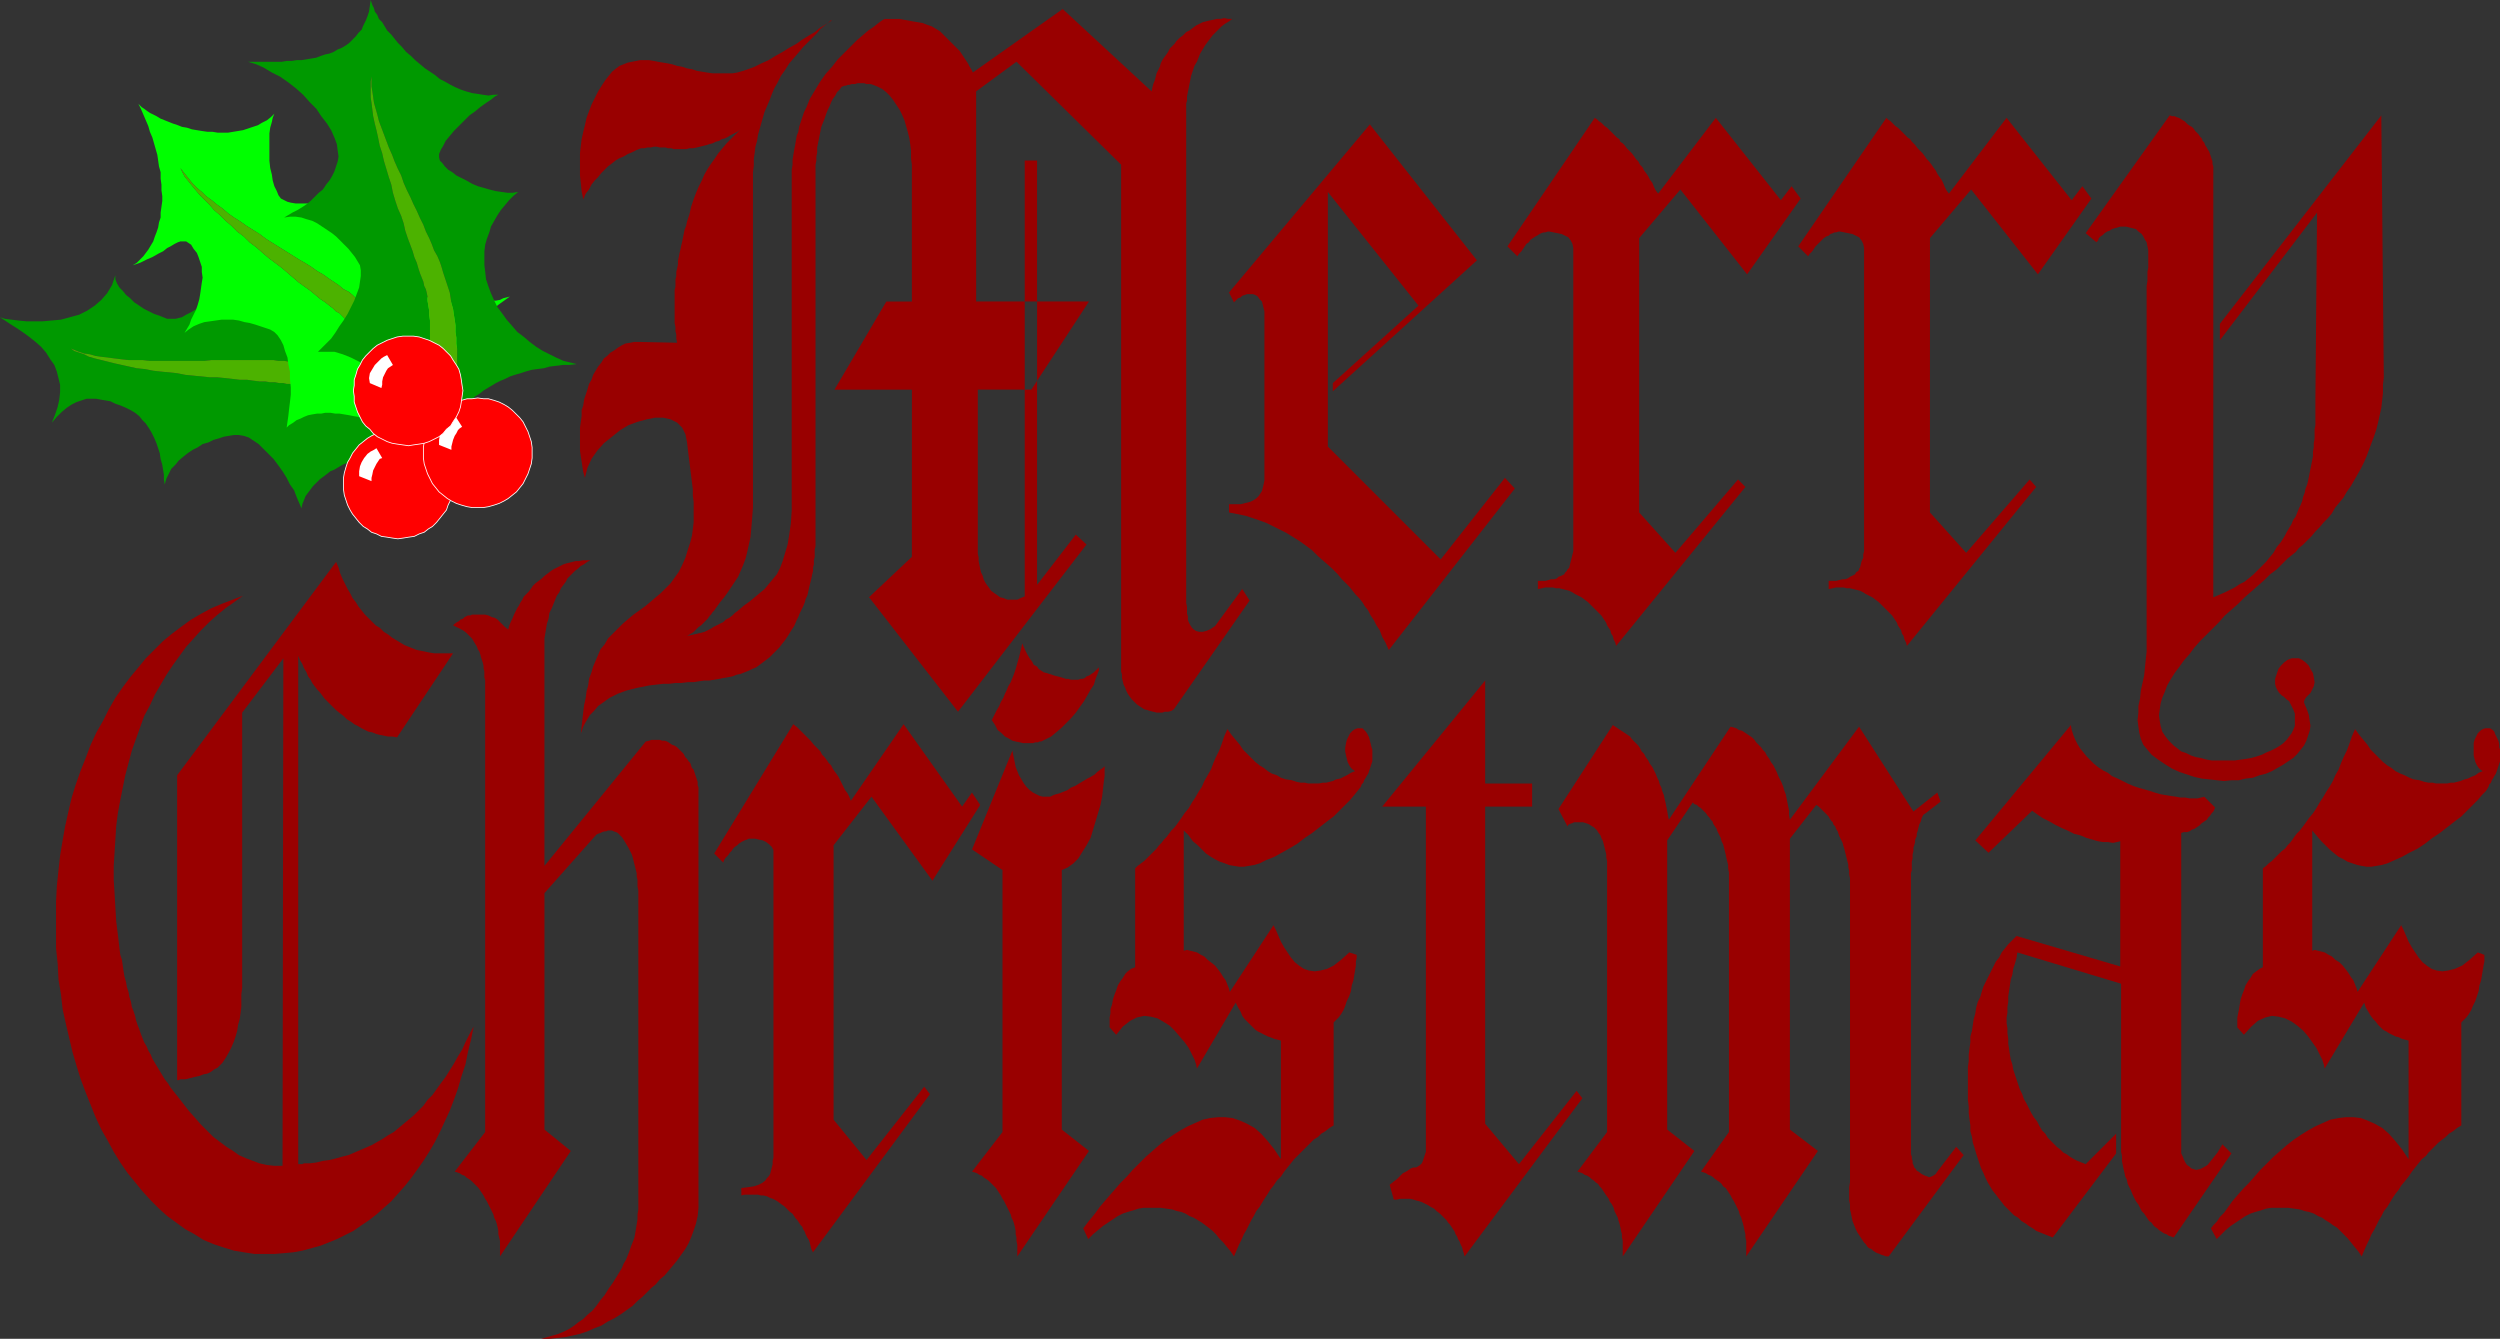 <?xml version="1.0" encoding="UTF-8" standalone="no"?>
<svg
   version="1.0"
   width="129.766mm"
   height="69.494mm"
   id="svg30"
   sodipodi:docname="Merry Christmas 19.wmf"
   xmlns:inkscape="http://www.inkscape.org/namespaces/inkscape"
   xmlns:sodipodi="http://sodipodi.sourceforge.net/DTD/sodipodi-0.dtd"
   xmlns="http://www.w3.org/2000/svg"
   xmlns:svg="http://www.w3.org/2000/svg">
  <rect width="100%" height="100%" fill="#333333" stroke="none"/>
  <sodipodi:namedview
     id="namedview30"
     pagecolor="#ffffff"
     bordercolor="#000000"
     borderopacity="0.25"
     inkscape:showpageshadow="2"
     inkscape:pageopacity="0.0"
     inkscape:pagecheckerboard="0"
     inkscape:deskcolor="#d1d1d1"
     inkscape:document-units="mm" />
  <defs
     id="defs1">
    <pattern
       id="WMFhbasepattern"
       patternUnits="userSpaceOnUse"
       width="6"
       height="6"
       x="0"
       y="0" />
  </defs>
  <path
     style="fill:#990000;fill-opacity:1;fill-rule:evenodd;stroke:none"
     d="m 43.632,208.506 0.646,-0.97 0.646,-1.131 0.485,-0.97 0.485,-1.131 0.323,-0.97 0.323,-1.131 0.162,-1.131 0.323,-1.131 0.162,-1.131 0.162,-1.293 v -1.131 -1.293 l 0.162,-1.293 v -1.293 -1.293 -1.455 -49.945 l 8.08,-10.668 -0.162,99.566 h -0.162 -1.454 l -1.454,-0.162 -1.454,-0.323 -1.293,-0.485 -1.293,-0.485 -1.454,-0.647 -1.131,-0.808 -1.293,-0.808 -1.293,-0.97 -1.293,-0.97 -1.131,-1.131 -1.293,-1.293 -1.131,-1.293 -1.293,-1.455 -1.131,-1.455 -1.131,-1.455 -0.646,-0.808 -0.646,-0.808 -0.485,-0.808 -0.646,-0.808 -0.485,-0.808 -0.485,-0.808 -0.485,-0.808 -0.485,-0.808 -0.485,-0.808 -0.323,-0.808 -0.485,-0.808 -0.323,-0.808 -0.485,-0.808 -0.323,-0.808 -0.323,-0.808 -0.323,-0.97 -0.323,-0.808 -0.323,-0.97 -0.162,-0.808 -0.323,-0.97 -0.323,-0.808 -0.162,-0.97 -0.323,-0.97 -0.162,-0.97 -0.323,-0.97 -0.162,-0.97 -0.323,-1.131 -0.162,-0.97 -0.162,-1.131 -0.162,-1.131 -0.323,-0.97 -0.162,-1.293 -0.323,-2.748 -0.323,-2.586 -0.162,-2.748 -0.162,-2.748 -0.162,-2.586 v -2.748 l 0.162,-2.586 0.162,-2.586 0.162,-2.586 0.323,-2.586 0.485,-2.586 0.485,-2.425 0.485,-2.424 0.646,-2.424 0.646,-2.425 0.808,-2.263 0.808,-2.263 0.808,-2.263 1.131,-2.101 0.97,-2.101 1.131,-1.94 1.131,-1.94 1.293,-1.94 1.293,-1.778 1.293,-1.778 1.454,-1.616 1.454,-1.616 1.616,-1.616 1.454,-1.293 1.778,-1.455 1.616,-1.131 1.778,-1.293 -2.101,0.808 -2.101,0.808 -1.939,0.808 -2.101,1.131 -1.939,1.131 -1.778,1.293 -1.939,1.455 -1.778,1.455 -1.616,1.616 -1.778,1.778 -1.454,1.778 -1.616,1.94 -1.454,1.94 -1.454,2.101 -1.293,2.263 -1.131,2.263 -1.293,2.263 -1.131,2.424 -0.97,2.586 -0.97,2.424 -0.97,2.748 -0.808,2.586 -0.646,2.748 -0.646,2.909 -0.485,2.748 -0.485,2.909 -0.323,2.909 -0.323,3.071 -0.162,3.071 v 3.071 3.071 3.071 l 0.323,3.071 0.162,3.071 0.485,2.909 0.323,2.909 0.646,2.909 0.646,2.748 0.646,2.748 0.808,2.748 0.808,2.586 0.97,2.586 0.97,2.424 0.97,2.424 1.131,2.425 1.293,2.263 1.131,2.101 1.293,2.101 1.454,2.101 1.454,1.778 1.454,1.778 1.616,1.778 1.616,1.616 1.616,1.455 1.778,1.293 1.778,1.293 1.778,0.97 1.778,1.131 1.939,0.808 1.939,0.647 2.101,0.647 1.939,0.323 2.101,0.323 h 2.101 1.778 l 1.939,-0.162 1.778,-0.162 1.778,-0.323 1.778,-0.485 1.778,-0.485 1.616,-0.647 1.616,-0.647 1.616,-0.808 1.616,-0.808 1.616,-1.131 1.454,-0.97 1.454,-1.131 1.454,-1.293 1.454,-1.293 1.293,-1.455 1.293,-1.455 1.293,-1.616 1.293,-1.778 1.131,-1.616 1.131,-1.778 1.131,-1.94 0.97,-1.94 0.97,-2.101 0.97,-2.101 0.808,-2.101 0.808,-2.263 0.646,-2.263 0.808,-2.424 0.485,-2.424 0.646,-2.586 0.485,-2.424 -0.808,1.455 -0.808,1.616 -0.646,1.455 -0.808,1.293 -0.808,1.455 -0.808,1.293 -0.808,1.293 -0.97,1.293 -0.808,1.131 -0.808,1.131 -0.97,0.97 -0.808,1.131 -0.97,0.97 -0.97,0.97 -0.97,0.808 -0.97,0.808 -0.97,0.808 -0.97,0.808 -1.131,0.647 -0.97,0.647 -1.131,0.647 -1.131,0.647 -1.131,0.485 -1.131,0.485 -1.131,0.485 -1.131,0.485 -1.293,0.323 -1.131,0.323 -1.293,0.323 -1.293,0.162 -1.293,0.323 -1.293,0.162 h -0.323 -0.162 -0.323 -0.323 l -0.323,0.162 h -0.162 -0.323 -0.323 v -99.728 l 0.323,0.808 0.485,0.808 0.323,0.808 0.485,0.808 0.323,0.808 0.485,0.647 0.323,0.647 0.485,0.647 0.485,0.647 0.485,0.485 0.485,0.647 0.485,0.647 0.485,0.485 0.646,0.647 0.485,0.485 0.646,0.647 0.808,0.647 0.646,0.485 0.646,0.647 0.808,0.485 0.646,0.485 0.646,0.323 0.808,0.485 0.646,0.323 0.646,0.323 0.808,0.162 0.808,0.323 0.646,0.162 0.808,0.162 0.808,0.162 h 0.808 l 0.97,0.162 10.989,-16.487 h -0.97 -0.97 -0.97 -0.808 l -0.97,-0.162 -0.808,-0.162 -0.808,-0.162 -0.808,-0.162 -0.808,-0.323 -0.808,-0.323 -0.808,-0.323 -0.808,-0.485 -0.808,-0.485 -0.808,-0.485 -0.808,-0.647 -0.808,-0.485 -0.808,-0.808 -0.808,-0.485 -0.808,-0.808 -0.646,-0.647 -0.646,-0.647 -0.646,-0.808 -0.646,-0.808 -0.485,-0.808 -0.646,-0.808 -0.485,-0.97 -0.485,-0.808 -0.485,-0.97 -0.485,-0.97 -0.485,-1.131 -0.323,-1.131 -0.485,-1.131 -31.189,41.863 v 59.804 0 h 0.323 l 0.323,-0.162 h 0.485 0.485 l 0.646,-0.162 0.646,-0.162 0.646,-0.162 0.808,-0.162 0.808,-0.323 0.808,-0.162 0.646,-0.323 0.646,-0.485 0.646,-0.323 0.485,-0.485 z"
     id="path1" />
  <path
     style="fill:#990000;fill-opacity:1;fill-rule:evenodd;stroke:none"
     d="m 132.835,67.239 -0.162,-0.808 v -0.808 l -0.162,-0.647 v -0.808 l -0.162,-0.808 v -0.647 -0.808 -0.808 -0.647 -0.647 -0.808 -0.647 -0.808 -0.647 l 0.162,-0.647 v -0.808 -0.647 l 0.162,-0.647 v -0.808 l 0.162,-0.647 0.162,-0.808 V 51.238 l 0.162,-0.808 0.162,-0.808 0.162,-0.647 0.162,-0.808 0.162,-0.647 0.162,-0.808 0.162,-0.808 0.162,-0.808 0.323,-0.808 0.162,-0.808 0.485,-1.455 0.323,-1.455 0.485,-1.455 0.485,-1.293 0.485,-1.131 0.646,-1.293 0.485,-1.131 0.646,-1.131 0.646,-0.97 0.808,-1.131 0.646,-0.97 0.808,-0.97 0.808,-0.97 0.97,-0.97 0.808,-0.808 0.97,-0.97 -0.646,0.485 -0.646,0.323 -0.646,0.323 -0.485,0.323 -0.646,0.323 -0.646,0.162 -0.485,0.323 -0.646,0.162 -0.646,0.323 -0.646,0.162 -0.485,0.162 -0.646,0.162 -0.646,0.162 -0.646,0.162 -0.808,0.162 h -0.646 l -0.646,0.162 h -0.646 -0.646 -0.485 -0.646 l -0.485,-0.162 h -0.646 l -0.485,-0.162 h -0.646 -0.485 l -0.646,-0.162 h -0.485 l -0.646,0.162 h -0.646 l -0.646,0.162 h -0.646 l -0.808,0.323 -0.97,0.485 -0.808,0.323 -0.808,0.485 -0.808,0.323 -0.808,0.485 -0.808,0.647 -0.646,0.485 -0.646,0.647 -0.646,0.647 -0.646,0.808 -0.646,0.647 -0.646,0.808 -0.485,0.97 -0.646,0.808 -0.485,1.131 -0.323,-1.616 -0.162,-1.616 -0.162,-1.455 V 32.973 31.518 30.064 l 0.162,-1.455 0.162,-1.293 0.323,-1.455 0.323,-1.293 0.323,-1.455 0.485,-1.293 0.485,-1.293 0.646,-1.293 0.646,-1.293 0.808,-1.293 0.646,-0.97 0.646,-0.808 0.646,-0.808 0.808,-0.647 0.646,-0.485 0.808,-0.323 0.808,-0.323 0.808,-0.162 0.808,-0.162 0.808,-0.162 h 0.97 0.808 l 0.97,0.162 0.808,0.162 0.97,0.162 0.97,0.162 0.808,0.162 0.97,0.323 0.97,0.162 0.97,0.323 0.97,0.162 0.97,0.323 0.97,0.162 0.97,0.162 1.131,0.162 h 0.97 0.97 0.97 0.97 l 0.97,-0.162 1.131,-0.323 0.97,-0.323 1.293,-0.485 1.293,-0.647 1.454,-0.647 1.293,-0.808 1.454,-0.808 1.293,-0.808 1.454,-0.808 1.131,-0.808 1.293,-0.808 1.131,-0.647 0.97,-0.808 0.808,-0.485 0.808,-0.485 0.485,-0.485 0.323,-0.162 0.162,-0.162 -0.162,0.162 -0.323,0.323 -0.485,0.323 -0.646,0.485 -0.808,0.647 -0.646,0.808 -0.808,0.808 -0.97,0.97 -0.97,0.97 -0.808,0.97 -0.97,1.131 -0.97,1.131 -0.808,1.293 -0.808,1.131 -0.646,1.293 -0.646,1.131 -0.485,1.131 -0.485,1.293 -0.485,1.131 -0.485,1.131 -0.323,1.131 -0.323,1.131 -0.323,1.131 -0.323,1.131 -0.162,1.131 -0.323,1.131 -0.162,1.293 -0.162,1.131 v 1.293 l -0.162,1.293 v 1.455 1.455 60.612 2.263 l -0.162,2.101 -0.162,1.94 -0.162,1.778 -0.323,1.455 -0.323,1.455 -0.323,1.293 -0.485,1.293 -0.485,1.131 -0.485,1.131 -0.646,0.97 -0.646,0.97 -0.646,0.97 -0.808,1.131 -0.808,0.97 -0.808,1.131 -0.323,0.485 -0.323,0.323 -0.323,0.485 -0.323,0.323 -0.323,0.485 -0.323,0.323 -0.323,0.323 -0.323,0.323 -0.323,0.323 -0.485,0.323 -0.323,0.323 -0.323,0.323 -0.323,0.323 -0.485,0.323 -0.323,0.162 -0.485,0.323 0.646,-0.162 0.808,-0.162 0.646,-0.162 0.646,-0.162 0.646,-0.162 0.646,-0.323 0.646,-0.323 0.485,-0.323 0.646,-0.323 0.646,-0.323 0.646,-0.323 0.485,-0.485 0.646,-0.323 0.646,-0.485 0.485,-0.485 0.646,-0.485 1.131,-0.97 1.131,-0.808 0.97,-0.808 0.97,-0.808 0.97,-0.808 0.808,-0.97 0.808,-0.97 0.808,-0.97 0.646,-1.293 0.485,-1.293 0.485,-1.616 0.485,-1.616 0.323,-1.94 0.323,-2.263 0.162,-2.424 v -2.748 -60.774 -1.131 -1.131 -1.131 l 0.162,-0.97 v -0.97 l 0.162,-0.97 0.162,-0.97 0.162,-0.808 0.162,-0.97 0.162,-0.97 0.323,-0.808 0.162,-0.97 0.323,-0.97 0.323,-0.97 0.323,-0.97 0.485,-0.97 0.646,-1.616 0.97,-1.616 0.97,-1.616 1.131,-1.616 1.293,-1.455 1.131,-1.455 1.293,-1.293 1.293,-1.293 1.131,-1.131 1.131,-0.97 1.131,-0.97 0.97,-0.647 0.808,-0.647 0.646,-0.485 0.485,-0.323 0.323,-0.162 h 0.162 0.323 0.485 0.646 0.646 0.646 l 0.808,0.162 0.97,0.162 0.808,0.162 0.97,0.162 0.97,0.162 0.808,0.323 0.97,0.323 0.808,0.485 0.808,0.485 0.646,0.647 0.485,0.485 0.323,0.323 0.485,0.485 0.323,0.323 0.485,0.485 0.323,0.323 0.485,0.485 0.323,0.323 0.323,0.485 0.323,0.485 0.323,0.485 0.323,0.485 0.323,0.485 0.323,0.647 0.323,0.485 0.323,0.647 17.614,-12.446 17.453,16.163 0.162,-0.808 0.162,-0.647 0.323,-0.808 0.162,-0.647 0.162,-0.647 0.323,-0.647 0.323,-0.647 0.162,-0.647 0.323,-0.647 0.323,-0.485 0.485,-0.647 0.323,-0.485 0.323,-0.647 0.485,-0.485 0.485,-0.485 0.323,-0.485 0.646,-0.647 0.646,-0.485 0.646,-0.647 0.646,-0.323 0.646,-0.485 0.646,-0.485 0.646,-0.323 0.646,-0.323 0.646,-0.162 0.646,-0.162 0.808,-0.162 0.646,-0.162 h 0.808 l 0.646,-0.162 0.808,0.162 h 0.808 l -0.646,0.485 -0.808,0.485 -0.646,0.485 -0.646,0.647 -0.485,0.485 -0.646,0.647 -0.485,0.647 -0.485,0.647 -0.485,0.647 -0.485,0.808 -0.485,0.808 -0.323,0.808 -0.323,0.808 -0.485,0.808 -0.323,0.97 -0.323,0.97 -0.162,0.808 -0.162,0.808 -0.162,0.808 -0.162,0.808 -0.162,0.808 v 0.808 l -0.162,0.647 v 0.808 0.808 0.808 0.808 0.808 0.808 0.808 0.97 0.808 84.534 0.647 0.808 0.647 0.808 0.808 0.808 0.808 0.647 l 0.162,0.808 v 0.647 0.647 l 0.162,0.485 v 0.647 l 0.162,0.485 0.162,0.323 0.162,0.323 0.323,0.485 0.323,0.323 0.485,0.323 0.646,0.162 h 0.646 l 0.646,-0.162 0.808,-0.323 0.97,-0.647 5.333,-7.273 1.454,2.263 -14.867,21.336 -0.485,0.323 -0.646,0.162 h -0.646 l -0.485,0.162 h -0.646 -0.485 l -0.646,-0.162 -0.646,-0.162 -0.485,-0.162 -0.646,-0.162 -0.485,-0.323 -0.485,-0.323 -0.485,-0.323 -0.485,-0.485 -0.485,-0.485 -0.485,-0.647 -0.323,-0.485 -0.323,-0.647 -0.162,-0.485 -0.323,-0.647 -0.162,-0.647 -0.162,-0.647 v -0.647 l -0.162,-0.647 v -0.647 -0.647 -0.647 -0.808 -0.647 -0.647 -0.808 -0.808 -93.747 l -20.523,-20.204 -7.918,5.819 v 41.216 h 22.139 l -11.312,17.295 h -10.504 v 29.74 0.808 0.808 0.808 l 0.162,0.808 v 0.647 l 0.162,0.808 0.162,0.808 0.162,0.647 0.323,0.647 0.162,0.647 0.323,0.647 0.323,0.485 0.485,0.647 0.323,0.485 0.646,0.485 0.485,0.323 0.646,0.485 0.646,0.162 0.808,0.323 h 0.646 0.646 0.646 l 0.646,-0.323 0.808,-0.323 v 0 -85.504 h 2.424 v 83.241 l 7.595,-9.86 2.101,1.94 -25.21,32.811 -17.453,-22.467 8.403,-7.92 V 76.452 H 163.701 L 173.881,59.158 h 5.01 V 32.327 l -0.162,-1.293 v -1.455 l -0.162,-1.293 -0.162,-1.131 -0.323,-1.293 -0.323,-1.131 -0.323,-1.131 -0.485,-1.131 -0.485,-0.97 -0.646,-0.97 -0.646,-0.97 -0.646,-0.808 -0.646,-0.647 -0.808,-0.647 -0.97,-0.485 -0.808,-0.323 -0.485,-0.162 h -0.485 -0.323 l -0.485,-0.162 h -0.485 -0.323 -0.485 l -0.485,0.162 h -0.323 -0.323 l -0.485,0.162 h -0.323 l -0.323,0.162 h -0.323 l -0.323,0.162 h -0.162 l -0.485,0.647 -0.485,0.485 -0.323,0.647 -0.485,0.647 -0.323,0.647 -0.323,0.808 -0.323,0.647 -0.323,0.808 -0.323,0.97 -0.323,0.808 -0.323,0.808 -0.162,0.808 -0.162,0.808 -0.162,0.808 -0.162,0.808 -0.162,0.808 v 0.97 l -0.162,0.808 v 0.808 l -0.162,0.808 v 0.97 0.97 0.97 0.97 62.229 0.808 0.808 0.808 0.808 0.808 0.808 0.808 0.808 0.647 0.808 0.808 l -0.162,0.647 v 0.647 0.808 l -0.162,0.647 v 0.808 l -0.162,0.647 v 0.647 l -0.162,0.647 -0.162,0.808 -0.162,0.647 -0.162,0.647 -0.162,0.647 -0.162,0.808 -0.162,0.647 -0.323,0.647 -0.162,0.647 -0.323,0.808 -0.323,0.647 -0.323,0.647 -0.323,0.808 -0.323,0.647 -0.485,1.131 -0.646,0.97 -0.485,0.808 -0.646,0.97 -0.646,0.808 -0.485,0.647 -0.646,0.647 -0.646,0.647 -0.646,0.647 -0.646,0.485 -0.646,0.485 -0.646,0.485 -0.646,0.485 -0.808,0.323 -0.646,0.323 -0.808,0.323 -0.808,0.323 -0.808,0.162 -0.808,0.323 -0.808,0.162 -0.97,0.162 -0.808,0.162 -0.97,0.162 -0.97,0.162 h -0.97 l -1.131,0.162 -0.97,0.162 h -1.131 l -1.293,0.162 h -1.131 l -1.293,0.162 h -1.131 l -2.747,0.323 -2.424,0.485 -1.939,0.485 -1.778,0.647 -1.616,0.808 -1.131,0.808 -1.131,0.808 -0.808,0.97 -0.808,0.808 -0.485,0.808 -0.485,0.808 -0.323,0.647 -0.162,0.485 -0.162,0.485 -0.162,0.323 v 0.162 l 0.162,-1.455 0.162,-1.455 0.162,-1.455 0.162,-1.293 0.323,-1.455 0.162,-1.293 0.323,-1.131 0.162,-1.293 0.485,-1.293 0.323,-1.131 0.485,-1.131 0.485,-1.131 0.485,-1.131 0.808,-0.97 0.646,-1.131 0.97,-0.97 0.97,-0.97 0.97,-0.97 1.131,-0.97 0.97,-0.808 1.131,-0.808 1.131,-0.808 0.97,-0.808 1.131,-0.97 0.97,-0.808 0.97,-0.97 0.97,-0.97 0.808,-1.131 0.808,-1.131 0.646,-1.293 0.646,-1.455 0.485,-1.616 0.485,-1.455 0.323,-1.293 0.162,-1.293 0.162,-1.293 v -1.293 -1.455 -1.293 l -0.162,-1.131 v -1.293 l -0.162,-1.293 -0.162,-1.293 -0.162,-1.293 -0.162,-1.293 -0.162,-1.293 -0.162,-1.293 -0.162,-1.455 -0.323,-1.616 -0.646,-1.293 -0.97,-0.97 -1.293,-0.647 -1.454,-0.323 h -1.616 l -1.616,0.323 -1.778,0.485 -1.778,0.647 -1.616,0.97 -1.616,1.293 -1.616,1.293 -1.293,1.455 -1.131,1.616 -0.808,1.778 -0.485,1.94 -0.323,-1.131 -0.162,-0.97 -0.162,-1.131 -0.162,-0.97 -0.162,-1.131 v -1.131 -1.131 -1.131 -1.131 l 0.162,-1.131 0.162,-1.131 v -1.131 l 0.323,-0.97 0.162,-1.131 0.323,-0.97 0.323,-0.97 0.323,-1.131 0.485,-0.808 0.323,-0.97 0.485,-0.808 0.485,-0.808 0.646,-0.808 0.485,-0.808 0.646,-0.485 0.646,-0.647 0.808,-0.485 0.646,-0.485 0.808,-0.485 0.646,-0.323 0.97,-0.162 0.808,-0.162 h 0.808 z"
     id="path2" />
  <path
     style="fill:#990000;fill-opacity:1;fill-rule:evenodd;stroke:none"
     d="m 430.825,229.519 -0.485,-0.162 -0.485,-0.162 -0.323,-0.323 -0.485,-0.323 -0.323,-0.485 -0.323,-0.647 -0.162,-0.485 -0.323,-0.647 v -62.875 l 0.485,-0.162 h 0.646 l 0.485,-0.162 0.485,-0.323 0.485,-0.162 0.485,-0.323 0.485,-0.323 0.485,-0.485 0.485,-0.323 0.485,-0.323 0.323,-0.485 0.323,-0.323 0.323,-0.485 0.323,-0.323 0.162,-0.323 0.162,-0.485 -2.101,-2.101 -0.646,0.162 -0.646,0.162 h -0.808 -0.808 l -0.808,-0.162 h -0.97 l -0.808,-0.162 -1.131,-0.162 -0.97,-0.162 -0.97,-0.162 -1.131,-0.323 -0.97,-0.323 -1.131,-0.323 -1.131,-0.323 -0.97,-0.323 -1.131,-0.485 -0.97,-0.485 -0.97,-0.485 -1.131,-0.485 -0.808,-0.647 -0.97,-0.485 -0.97,-0.647 -0.808,-0.647 -0.808,-0.808 -0.646,-0.647 -0.646,-0.808 -0.646,-0.808 -0.485,-0.808 -0.485,-0.97 -0.323,-0.808 -0.323,-0.97 -0.162,-0.97 -18.746,22.629 2.586,2.424 8.565,-8.243 1.131,0.808 0.97,0.647 1.293,0.647 1.131,0.647 1.293,0.647 1.131,0.485 1.293,0.647 1.293,0.323 1.131,0.485 1.131,0.323 1.131,0.323 0.97,0.162 h 0.97 l 0.97,0.162 0.808,-0.162 0.646,-0.162 v 24.568 l -20.362,-5.98 -0.808,0.808 -0.808,0.808 -0.646,0.808 -0.646,0.808 -0.485,0.97 -0.646,0.808 -0.485,0.97 -0.485,0.97 -0.485,0.97 -0.485,0.97 -0.485,0.97 -0.323,0.97 -0.323,1.131 -0.485,0.97 -0.323,1.131 -0.162,1.131 -0.323,1.131 -0.162,1.131 -0.162,1.131 -0.323,1.131 v 1.131 l -0.162,1.131 -0.162,1.293 v 1.293 l -0.162,1.131 v 1.293 1.293 1.293 1.293 1.293 l 0.162,1.293 v 1.293 l 0.162,1.293 0.162,1.131 v 1.131 l 0.323,1.131 0.162,1.131 0.323,0.97 0.323,1.131 0.323,0.97 0.323,0.97 0.323,0.97 0.485,0.97 0.323,0.808 0.485,0.97 0.485,0.808 0.485,0.808 0.646,0.808 0.485,0.647 0.646,0.808 0.485,0.647 0.646,0.647 0.646,0.647 0.646,0.647 0.808,0.485 0.646,0.647 0.808,0.485 0.646,0.485 0.808,0.485 0.646,0.485 0.808,0.323 0.808,0.323 0.808,0.323 0.808,0.323 12.443,-16.487 v -3.879 l -5.979,5.98 -0.808,-0.323 -0.808,-0.323 -0.646,-0.323 -0.808,-0.485 -0.646,-0.485 -0.646,-0.323 -0.646,-0.647 -0.646,-0.485 -0.646,-0.647 -0.485,-0.485 -0.646,-0.647 -0.485,-0.808 -0.646,-0.647 -0.485,-0.808 -0.485,-0.97 -0.646,-0.808 -0.485,-0.808 -0.485,-0.97 -0.485,-0.97 -0.485,-0.808 -0.323,-0.97 -0.485,-0.97 -0.323,-0.97 -0.323,-0.97 -0.323,-0.97 -0.323,-0.97 -0.162,-0.97 -0.323,-0.97 -0.162,-0.97 -0.162,-1.131 -0.162,-0.97 v -0.97 l -0.162,-1.131 v -0.97 l -0.162,-0.97 v -1.131 l 0.162,-0.97 v -1.131 l 0.162,-0.97 v -1.131 l 0.162,-0.97 0.162,-1.131 0.162,-1.131 0.323,-0.97 0.162,-1.131 0.323,-0.97 0.323,-1.131 0.162,-1.131 20.362,6.142 v 32.003 0.97 l 0.162,0.808 v 0.97 l 0.162,0.808 0.162,0.808 0.162,0.647 0.162,0.808 0.323,0.647 0.162,0.808 0.323,0.647 0.323,0.647 0.323,0.808 0.323,0.647 0.323,0.647 0.485,0.647 0.323,0.647 0.323,0.647 0.485,0.485 0.323,0.485 0.323,0.485 0.323,0.485 0.485,0.323 0.323,0.485 0.323,0.323 0.485,0.323 0.323,0.323 0.485,0.323 0.485,0.323 0.485,0.162 0.485,0.323 0.485,0.162 0.485,0.162 11.312,-16.487 -1.778,-1.778 -0.485,0.808 -0.485,0.808 -0.646,0.808 -0.646,0.808 -0.646,0.808 -0.808,0.485 -0.646,0.323 z"
     id="path3" />
  <path
     style="fill:#990000;fill-opacity:1;fill-rule:evenodd;stroke:none"
     d="m 245.793,57.703 0.485,0.162 0.485,0.323 0.323,0.485 0.485,0.485 0.162,0.647 0.162,0.647 0.162,0.647 v 0.647 31.842 0.647 l -0.162,0.808 -0.162,0.647 -0.162,0.647 -0.323,0.485 -0.323,0.485 -0.485,0.485 -0.485,0.323 -0.646,0.323 -0.646,0.162 -0.646,0.162 -0.646,0.162 h -0.485 -0.646 -0.646 -0.485 v 1.616 l 1.616,0.323 1.616,0.323 1.454,0.485 1.454,0.485 1.293,0.485 1.293,0.647 1.293,0.647 1.293,0.647 1.293,0.808 1.293,0.808 1.131,0.808 1.293,0.97 1.131,1.131 1.293,1.131 1.293,1.131 1.293,1.293 0.808,0.97 0.646,0.647 0.808,0.808 0.646,0.808 0.646,0.808 0.646,0.647 0.646,0.808 0.485,0.808 0.646,0.808 0.485,0.97 0.646,0.97 0.485,0.97 0.646,0.97 0.485,1.293 0.646,1.131 0.646,1.455 24.725,-31.68 -1.939,-2.101 -12.605,16.002 -22.139,-22.144 V 37.66 l 17.776,22.305 -16.806,15.193 v 1.616 L 289.748,51.076 268.74,24.407 241.107,57.38 l 0.97,1.94 0.323,-0.323 0.485,-0.485 0.485,-0.162 0.323,-0.323 0.485,-0.162 0.485,-0.162 h 0.646 z"
     id="path4" />
  <path
     style="fill:#990000;fill-opacity:1;fill-rule:evenodd;stroke:none"
     d="m 95.182,136.095 v -0.647 -0.647 -0.647 -0.647 l -0.162,-0.647 v -0.647 -0.485 l -0.162,-0.647 v -0.485 l -0.162,-0.647 -0.162,-0.485 -0.162,-0.485 -0.162,-0.647 -0.162,-0.485 -0.323,-0.485 -0.162,-0.485 -0.485,-0.808 -0.485,-0.808 -0.646,-0.647 -0.485,-0.485 -0.646,-0.485 -0.646,-0.323 -0.646,-0.323 -0.646,-0.323 0.323,-0.323 0.485,-0.323 0.323,-0.162 0.323,-0.323 0.485,-0.162 0.323,-0.323 0.323,-0.162 0.323,-0.162 h 0.485 l 0.323,-0.162 h 0.485 0.323 0.485 0.323 0.485 0.485 l 0.646,0.162 0.646,0.323 0.646,0.162 0.485,0.323 0.485,0.485 0.485,0.485 0.485,0.485 0.646,0.485 0.162,-0.647 0.323,-0.808 0.323,-0.647 0.323,-0.808 0.323,-0.647 0.323,-0.647 0.323,-0.485 0.323,-0.647 0.323,-0.485 0.323,-0.647 0.485,-0.485 0.485,-0.485 0.485,-0.647 0.323,-0.485 0.485,-0.485 0.646,-0.485 0.646,-0.485 0.485,-0.485 0.646,-0.485 0.646,-0.485 0.485,-0.323 0.646,-0.323 0.646,-0.323 0.646,-0.323 0.485,-0.162 0.646,-0.162 0.646,-0.162 0.646,-0.162 h 0.646 l 0.808,-0.162 h 0.646 0.808 l -0.646,0.323 -0.646,0.485 -0.646,0.323 -0.485,0.485 -0.646,0.485 -0.485,0.485 -0.485,0.485 -0.485,0.485 -0.323,0.647 -0.485,0.647 -0.485,0.647 -0.323,0.808 -0.485,0.647 -0.323,0.808 -0.323,0.808 -0.323,0.808 -0.485,0.97 -0.162,1.131 -0.323,0.97 -0.162,0.97 -0.162,0.97 -0.162,0.97 v 0.97 0.97 0.97 0.97 0.97 1.131 0.97 1.131 1.131 1.131 34.266 l 19.877,-24.407 0.646,-0.162 0.485,-0.162 h 0.485 0.646 0.485 l 0.485,0.162 h 0.485 l 0.485,0.162 0.485,0.323 0.485,0.323 0.485,0.162 0.485,0.323 0.485,0.485 0.323,0.323 0.485,0.485 0.323,0.647 0.323,0.323 0.323,0.485 0.323,0.323 0.162,0.485 0.162,0.485 0.323,0.323 0.162,0.485 0.162,0.485 0.162,0.485 0.162,0.485 0.162,0.485 v 0.647 l 0.162,0.485 v 0.647 0.485 0.647 79.038 1.616 l -0.162,1.616 -0.323,1.455 -0.485,1.455 -0.485,1.293 -0.485,1.131 -0.646,1.131 -0.808,1.131 -0.808,1.131 -0.808,0.97 -0.808,0.97 -0.808,0.97 -0.97,0.808 -0.808,0.97 -0.808,0.647 -0.808,0.808 -0.97,0.97 -0.97,0.808 -0.97,0.97 -1.131,0.808 -1.131,0.808 -1.293,0.808 -1.293,0.647 -1.293,0.808 -1.293,0.485 -1.454,0.647 -1.454,0.485 -1.454,0.323 -1.454,0.323 -1.616,0.162 -1.454,0.162 h -1.616 l 1.131,-0.323 1.131,-0.323 1.131,-0.323 1.131,-0.485 0.97,-0.485 0.97,-0.647 0.808,-0.647 0.97,-0.647 0.808,-0.808 0.97,-0.808 0.808,-0.97 0.808,-1.131 0.808,-0.97 0.808,-1.293 0.808,-1.131 0.808,-1.293 0.485,-0.808 0.485,-0.808 0.323,-0.808 0.485,-0.808 0.323,-0.808 0.323,-0.808 0.323,-0.97 0.323,-0.808 0.323,-0.808 0.162,-0.808 0.162,-0.97 0.162,-0.97 0.162,-0.97 v -0.97 l 0.162,-0.97 v -1.131 -59.319 -0.647 -0.808 -0.647 l -0.162,-0.808 v -0.647 -0.647 l -0.162,-0.647 v -0.647 l -0.162,-0.647 -0.162,-0.647 -0.162,-0.647 -0.162,-0.647 -0.162,-0.647 -0.162,-0.485 -0.323,-0.647 -0.323,-0.647 -0.485,-0.808 -0.485,-0.808 -0.323,-0.485 -0.485,-0.485 -0.323,-0.323 -0.323,-0.162 -0.485,-0.162 -0.323,-0.162 h -0.323 -0.485 l -0.323,0.162 h -0.323 l -0.485,0.162 -0.323,0.162 -0.485,0.162 -0.323,0.162 -10.181,11.476 v 46.389 l 5.171,4.202 -13.898,20.689 v -0.808 -0.647 -0.808 -0.808 l -0.162,-0.647 -0.162,-0.647 v -0.647 l -0.162,-0.808 -0.162,-0.647 -0.162,-0.485 -0.323,-0.647 -0.162,-0.647 -0.323,-0.647 -0.323,-0.647 -0.323,-0.647 -0.323,-0.647 -0.323,-0.485 -0.323,-0.647 -0.323,-0.485 -0.323,-0.485 -0.323,-0.485 -0.323,-0.323 -0.485,-0.485 -0.323,-0.323 -0.323,-0.323 -0.485,-0.323 -0.485,-0.323 -0.323,-0.323 -0.485,-0.162 -0.485,-0.323 -0.485,-0.162 -0.485,-0.162 5.979,-7.758 z"
     id="path5" />
  <path
     style="fill:#990000;fill-opacity:1;fill-rule:evenodd;stroke:none"
     d="m 208.302,170.684 v 50.914 l 5.333,4.202 -14.059,20.689 v -0.808 -0.647 -0.808 l -0.162,-0.808 v -0.647 l -0.162,-0.647 v -0.647 l -0.162,-0.808 -0.162,-0.647 -0.162,-0.485 -0.323,-0.647 -0.162,-0.647 -0.323,-0.647 -0.323,-0.647 -0.323,-0.647 -0.323,-0.647 -0.323,-0.485 -0.323,-0.647 -0.323,-0.485 -0.323,-0.485 -0.323,-0.485 -0.323,-0.323 -0.485,-0.485 -0.323,-0.323 -0.323,-0.323 -0.485,-0.323 -0.485,-0.323 -0.323,-0.323 -0.485,-0.162 -0.485,-0.323 -0.485,-0.162 -0.485,-0.162 5.979,-7.758 v -51.399 l -5.979,-4.041 7.918,-19.396 0.162,0.808 0.162,0.808 0.162,0.808 0.162,0.808 0.323,0.808 0.323,0.808 0.485,0.808 0.485,0.808 0.485,0.647 0.646,0.647 0.646,0.485 0.646,0.323 0.646,0.323 0.646,0.162 h 0.808 0.646 l 0.646,-0.323 0.485,-0.162 0.646,-0.162 0.808,-0.323 0.808,-0.323 0.646,-0.485 0.808,-0.323 0.808,-0.485 0.808,-0.485 0.808,-0.485 0.646,-0.323 0.808,-0.485 0.485,-0.485 0.646,-0.485 0.485,-0.323 0.323,-0.323 v 0.808 1.131 l -0.162,1.131 -0.162,1.455 -0.162,1.455 -0.323,1.616 -0.485,1.616 -0.485,1.616 -0.485,1.616 -0.485,1.616 -0.808,1.455 -0.808,1.293 -0.808,1.293 -0.97,0.97 -1.131,0.808 z"
     id="path6" />
  <path
     style="fill:#990000;fill-opacity:1;fill-rule:evenodd;stroke:none"
     d="m 313.504,163.249 0.485,0.647 0.162,0.485 0.323,0.647 0.162,0.647 0.162,0.647 0.162,0.647 0.162,0.647 v 0.647 l 0.162,0.647 v 0.808 0.647 0.647 0.808 0.808 0.647 0.808 48.005 l -5.818,7.758 0.485,0.162 0.485,0.162 0.485,0.323 0.485,0.162 0.485,0.323 0.323,0.323 0.485,0.323 0.323,0.323 0.485,0.323 0.323,0.485 0.323,0.323 0.323,0.485 0.323,0.485 0.323,0.485 0.485,0.647 0.162,0.485 0.485,0.647 0.323,0.647 0.162,0.647 0.323,0.647 0.323,0.647 0.162,0.647 0.162,0.485 0.162,0.647 0.162,0.808 0.162,0.647 v 0.647 l 0.162,0.647 v 0.808 0.808 0.647 0.808 l 14.059,-20.689 -5.333,-4.202 v -56.733 l 5.01,-7.435 0.323,0.323 0.485,0.162 0.323,0.323 0.485,0.323 0.323,0.323 0.323,0.323 0.323,0.323 0.323,0.485 0.323,0.323 0.323,0.485 0.323,0.323 0.162,0.485 0.323,0.485 0.323,0.485 0.162,0.485 0.323,0.647 0.323,0.647 0.162,0.647 0.323,0.647 0.162,0.647 0.162,0.647 0.162,0.647 0.162,0.808 0.162,0.647 0.162,0.647 v 0.647 l 0.162,0.808 v 0.647 0.808 0.808 0.647 0.808 47.197 l -5.494,7.758 0.485,0.162 0.485,0.162 0.485,0.323 0.485,0.162 0.485,0.323 0.323,0.323 0.485,0.323 0.485,0.323 0.323,0.323 0.323,0.485 0.485,0.323 0.323,0.485 0.323,0.485 0.323,0.485 0.323,0.647 0.323,0.485 0.323,0.647 0.323,0.647 0.323,0.647 0.162,0.647 0.323,0.647 0.162,0.647 0.162,0.485 0.162,0.647 0.162,0.808 0.162,0.647 v 0.647 l 0.162,0.647 v 0.808 0.808 0.647 0.808 l 14.059,-20.689 -5.494,-4.202 v -57.056 l 5.171,-6.627 0.485,0.323 0.323,0.323 0.323,0.323 0.323,0.323 0.323,0.323 0.323,0.323 0.323,0.323 0.162,0.323 0.323,0.485 0.323,0.323 0.162,0.485 0.323,0.323 0.162,0.485 0.323,0.485 0.162,0.485 0.162,0.485 0.323,0.647 0.323,0.647 0.162,0.647 0.162,0.485 0.162,0.647 0.162,0.647 0.162,0.647 0.162,0.647 0.162,0.647 v 0.485 l 0.162,0.647 v 0.647 l 0.162,0.808 v 0.647 0.808 0.647 53.824 0.97 0.97 0.97 0.808 l -0.162,0.97 v 0.808 0.97 0.808 l 0.162,0.808 v 0.97 l 0.162,0.647 0.162,0.808 0.162,0.808 0.323,0.808 0.323,0.808 0.323,0.647 0.323,0.485 0.323,0.485 0.323,0.485 0.323,0.485 0.323,0.323 0.323,0.485 0.323,0.323 0.485,0.162 0.323,0.323 0.485,0.323 0.323,0.162 0.485,0.162 0.323,0.162 0.485,0.162 0.485,0.162 h 0.485 l 14.706,-19.881 -1.454,-1.616 -3.717,4.849 -0.323,0.485 -0.485,0.323 -0.323,0.162 -0.485,0.162 -0.323,-0.162 -0.485,-0.162 -0.646,-0.323 -0.646,-0.485 -0.323,-0.162 -0.162,-0.323 -0.323,-0.323 -0.162,-0.485 -0.162,-0.323 v -0.485 l -0.162,-0.323 v -0.485 l -0.162,-0.485 v -0.485 -0.485 -0.485 -0.485 -0.647 -0.485 -0.485 -48.49 -0.647 -0.808 -0.808 -0.808 l 0.162,-0.647 v -0.808 -0.808 l 0.162,-0.647 v -0.808 l 0.162,-0.647 v -0.647 l 0.162,-0.485 0.162,-0.647 v -0.323 l 0.162,-0.485 0.162,-0.323 v -0.485 l 0.162,-0.485 0.162,-0.647 0.162,-0.647 0.323,-0.647 0.162,-0.647 0.323,-0.647 0.485,-0.323 2.909,-2.263 -0.646,-1.778 -4.686,3.718 -10.666,-16.648 -13.574,18.265 -0.162,-0.97 v -0.808 l -0.162,-0.808 -0.162,-0.808 -0.162,-0.808 -0.162,-0.808 -0.323,-0.808 -0.162,-0.647 -0.323,-0.808 -0.323,-0.647 -0.323,-0.647 -0.323,-0.808 -0.323,-0.647 -0.323,-0.647 -0.485,-0.647 -0.323,-0.647 -0.485,-0.647 -0.323,-0.647 -0.485,-0.485 -0.323,-0.485 -0.485,-0.485 -0.485,-0.485 -0.323,-0.485 -0.485,-0.485 -0.485,-0.323 -0.485,-0.323 -0.485,-0.323 -0.485,-0.323 -0.646,-0.162 -0.485,-0.323 -0.485,-0.162 -0.646,-0.162 -12.12,18.265 -0.162,-0.808 -0.162,-0.97 -0.162,-0.808 -0.162,-0.808 -0.162,-0.647 -0.162,-0.808 -0.323,-0.808 -0.162,-0.647 -0.323,-0.647 -0.162,-0.647 -0.323,-0.647 -0.323,-0.808 -0.323,-0.647 -0.323,-0.647 -0.485,-0.647 -0.323,-0.647 -0.485,-0.647 -0.323,-0.647 -0.485,-0.485 -0.323,-0.647 -0.323,-0.485 -0.485,-0.485 -0.323,-0.323 -0.485,-0.485 -0.323,-0.485 -0.485,-0.323 -0.485,-0.323 -0.485,-0.323 -0.485,-0.323 -0.485,-0.323 -0.485,-0.323 -0.485,-0.323 -10.666,16.487 1.778,3.394 0.162,-0.323 0.323,-0.162 0.485,-0.162 0.323,-0.162 h 0.323 0.485 0.485 0.485 l 0.485,0.162 0.485,0.162 0.323,0.162 0.485,0.323 0.323,0.162 0.323,0.323 0.323,0.323 z"
     id="path7" />
  <path
     style="fill:#990000;fill-opacity:1;fill-rule:evenodd;stroke:none"
     d="m 301.707,115.568 0.808,-0.162 0.646,-0.162 h 0.646 0.808 l 0.646,0.162 h 0.646 l 0.646,0.162 0.646,0.162 0.646,0.162 0.646,0.323 0.485,0.323 0.646,0.323 0.646,0.323 0.646,0.485 0.646,0.485 0.646,0.647 0.323,0.323 0.485,0.485 0.323,0.323 0.485,0.485 0.323,0.323 0.323,0.485 0.323,0.485 0.323,0.485 0.162,0.485 0.323,0.485 0.323,0.485 0.162,0.647 0.323,0.485 0.162,0.647 0.323,0.647 0.162,0.647 25.371,-31.195 -1.454,-1.455 -12.282,14.385 -7.11,-7.92 V 46.712 l 8.08,-9.536 13.09,16.648 10.504,-14.87 -1.778,-2.424 -2.101,2.748 -12.766,-16.163 -11.312,14.87 -0.485,-0.647 -0.323,-0.647 -0.323,-0.808 -0.485,-0.647 -0.323,-0.647 -0.323,-0.485 -0.485,-0.647 -0.323,-0.647 -0.485,-0.485 -0.323,-0.647 -0.485,-0.485 -0.323,-0.485 -0.485,-0.647 -0.485,-0.485 -0.485,-0.485 -0.485,-0.647 -0.323,-0.323 -0.485,-0.323 -0.162,-0.485 -0.485,-0.323 -0.323,-0.323 -0.323,-0.323 -0.323,-0.323 -0.323,-0.323 -0.323,-0.323 -0.323,-0.323 -0.485,-0.323 -0.323,-0.323 -0.323,-0.323 -0.485,-0.323 -0.323,-0.323 -0.485,-0.323 -17.13,25.215 1.939,1.94 0.323,-0.485 0.485,-0.485 0.323,-0.485 0.323,-0.485 0.323,-0.485 0.485,-0.323 0.323,-0.485 0.485,-0.323 0.485,-0.323 0.323,-0.162 0.485,-0.323 0.323,-0.162 0.485,-0.162 h 0.323 l 0.485,-0.162 h 0.323 l 0.808,0.162 0.808,0.162 0.808,0.162 0.646,0.323 0.646,0.323 0.485,0.647 0.323,0.647 0.162,0.808 v 57.218 0.808 0.647 0.808 l -0.162,0.647 -0.162,0.647 -0.162,0.647 -0.162,0.647 -0.162,0.647 -0.162,0.162 -0.162,0.162 -0.162,0.323 -0.162,0.162 -0.162,0.162 -0.162,0.323 -0.323,0.162 -0.323,0.162 -0.485,0.162 -0.323,0.323 -0.485,0.162 h -0.646 l -0.485,0.162 -0.646,0.162 h -0.808 -0.646 z"
     id="path8" />
  <path
     style="fill:#990000;fill-opacity:1;fill-rule:evenodd;stroke:none"
     d="m 251.288,204.142 v 23.275 l -1.293,-1.94 -1.293,-1.616 -1.293,-1.455 -1.293,-1.131 -1.454,-0.808 -1.454,-0.647 -1.454,-0.485 -1.454,-0.162 h -1.293 l -1.616,0.162 -1.454,0.323 -1.454,0.647 -1.454,0.647 -1.454,0.808 -1.293,0.808 -1.454,0.97 -1.454,1.131 -1.293,1.131 -1.293,1.131 -1.293,1.293 -1.293,1.293 -1.131,1.293 -1.293,1.293 -0.97,1.131 -1.131,1.293 -0.97,1.131 -0.97,1.131 -0.808,1.131 -0.646,0.808 -0.808,0.97 -0.485,0.647 -0.485,0.647 0.97,2.101 0.97,-0.97 0.97,-0.808 0.97,-0.808 0.97,-0.647 0.97,-0.647 0.97,-0.647 0.97,-0.485 0.97,-0.323 1.131,-0.323 0.97,-0.323 0.97,-0.162 h 1.131 1.131 1.131 l 1.131,0.162 1.131,0.162 0.97,0.323 0.808,0.162 0.808,0.323 0.808,0.485 0.808,0.323 0.808,0.485 0.808,0.485 0.646,0.485 0.646,0.485 0.808,0.647 0.646,0.647 0.646,0.808 0.808,0.808 0.646,0.808 0.808,0.97 0.646,0.97 0.485,-1.131 0.485,-1.131 0.485,-0.97 0.485,-1.131 0.485,-0.808 0.485,-0.97 0.485,-0.97 0.485,-0.808 0.485,-0.97 0.646,-0.808 0.485,-0.808 0.485,-0.808 0.646,-0.97 0.485,-0.808 0.646,-0.808 0.646,-0.97 0.808,-0.808 0.646,-0.97 0.646,-0.808 0.646,-0.808 0.646,-0.808 0.646,-0.647 0.646,-0.647 0.646,-0.647 0.646,-0.647 0.646,-0.647 0.646,-0.647 0.808,-0.485 0.646,-0.647 0.808,-0.485 0.808,-0.647 0.808,-0.485 v -20.204 l 0.485,-0.485 0.485,-0.485 0.485,-0.647 0.485,-0.808 0.323,-0.808 0.323,-0.97 0.485,-0.97 0.323,-0.97 0.162,-1.131 0.323,-0.97 0.162,-0.97 0.162,-0.97 0.162,-0.97 v -0.808 l 0.162,-0.647 v -0.647 l -1.454,-0.485 -1.616,1.455 -1.454,1.131 -1.293,0.647 -1.293,0.323 -1.131,0.162 -1.131,-0.162 -0.97,-0.323 -0.97,-0.647 -0.808,-0.647 -0.808,-0.97 -0.646,-0.97 -0.646,-0.97 -0.646,-1.131 -0.485,-1.131 -0.485,-1.131 -0.485,-0.97 -8.565,13.092 -0.162,-0.647 -0.323,-0.808 -0.323,-0.808 -0.485,-0.647 -0.485,-0.808 -0.485,-0.647 -0.646,-0.808 -0.808,-0.647 -0.646,-0.485 -0.646,-0.647 -0.646,-0.323 -0.808,-0.485 -0.646,-0.162 -0.646,-0.162 -0.646,-0.162 -0.646,0.162 v -23.598 l 0.97,0.97 0.808,1.131 0.97,0.808 0.808,0.808 0.808,0.808 0.97,0.647 0.808,0.485 0.97,0.485 0.97,0.323 0.808,0.323 0.97,0.162 0.97,0.162 h 0.97 l 0.97,-0.162 0.97,-0.162 1.131,-0.323 1.293,-0.647 1.616,-0.647 1.454,-0.808 1.454,-0.808 1.616,-0.97 1.454,-1.131 1.454,-0.97 1.454,-1.131 1.454,-1.131 1.293,-0.97 1.131,-1.131 1.131,-1.131 0.97,-0.97 0.808,-0.97 0.646,-0.808 0.646,-0.808 0.162,-0.485 0.323,-0.323 0.162,-0.485 0.323,-0.485 0.162,-0.323 0.323,-0.485 0.162,-0.485 0.162,-0.485 0.162,-0.485 0.162,-0.485 0.162,-0.485 v -0.647 -0.485 -0.485 -0.647 l -0.162,-0.485 -0.162,-0.647 -0.162,-0.647 -0.162,-0.647 -0.323,-0.647 -0.323,-0.485 -0.323,-0.323 -0.323,-0.323 h -0.485 -0.485 l -0.485,0.162 -0.485,0.323 -0.485,0.485 -0.323,0.647 -0.323,0.647 -0.162,0.647 -0.162,0.97 v 0.647 l 0.162,0.808 0.162,0.647 0.162,0.647 0.323,0.647 0.323,0.485 0.323,0.323 0.485,0.323 -0.808,0.323 -0.808,0.485 -0.646,0.323 -0.646,0.323 -0.808,0.162 -0.646,0.323 -0.646,0.162 -0.646,0.162 h -0.646 l -0.808,0.162 h -0.646 -0.646 -0.808 l -0.646,-0.162 h -0.808 l -0.808,-0.162 -0.97,-0.323 -1.131,-0.162 -0.97,-0.323 -0.808,-0.485 -0.97,-0.323 -0.808,-0.485 -0.808,-0.647 -0.808,-0.485 -0.808,-0.647 -0.808,-0.808 -0.808,-0.808 -0.808,-0.808 -0.646,-0.97 -0.808,-0.97 -0.808,-0.97 -0.808,-1.131 -0.646,1.455 -0.485,1.455 -0.485,1.293 -0.646,1.293 -0.485,1.131 -0.485,1.293 -0.646,1.131 -0.646,1.131 -0.485,1.131 -0.646,0.97 -0.646,1.131 -0.646,0.97 -0.646,1.131 -0.808,0.97 -0.646,0.97 -0.808,1.131 -0.485,0.647 -0.646,0.647 -0.485,0.647 -0.485,0.647 -0.485,0.485 -0.485,0.647 -0.485,0.485 -0.485,0.647 -0.485,0.485 -0.485,0.485 -0.485,0.485 -0.485,0.485 -0.485,0.485 -0.646,0.485 -0.646,0.485 -0.485,0.485 v 19.396 l -0.808,0.323 -0.646,0.485 -0.485,0.485 -0.485,0.808 -0.485,0.647 -0.485,0.808 -0.323,0.97 -0.323,0.808 -0.323,0.97 -0.162,0.97 -0.323,0.97 v 0.808 l -0.162,0.808 v 0.808 0.647 0.485 l 1.293,1.455 1.293,-1.616 1.454,-1.131 1.293,-0.647 1.454,-0.323 1.293,0.162 1.293,0.323 1.131,0.647 1.293,0.808 0.97,0.97 0.97,1.131 0.97,1.131 0.808,1.131 0.646,1.293 0.485,0.97 0.323,0.97 0.162,0.808 7.595,-12.931 0.485,0.97 0.485,0.808 0.323,0.808 0.485,0.647 0.485,0.485 0.646,0.647 0.485,0.485 0.485,0.485 0.485,0.323 0.646,0.323 0.646,0.323 0.646,0.323 0.485,0.162 0.808,0.323 0.646,0.162 z"
     id="path9" />
  <path
     style="fill:#990000;fill-opacity:1;fill-rule:evenodd;stroke:none"
     d="m 277.305,229.034 h 0.485 l 0.323,-0.162 0.485,-0.323 0.323,-0.323 0.162,-0.323 0.162,-0.485 0.162,-0.485 0.162,-0.485 0.162,-0.485 v -0.647 -0.647 -0.647 -0.647 -0.647 -0.485 -0.647 -63.36 h -8.565 l 20.2,-24.73 v 20.204 h 9.211 v 4.526 h -9.211 v 62.229 l 6.626,7.92 11.312,-14.385 1.131,1.455 -23.109,31.034 -0.162,-0.647 -0.162,-0.485 -0.162,-0.647 -0.323,-0.647 -0.162,-0.485 -0.323,-0.485 -0.162,-0.485 -0.323,-0.485 -0.162,-0.485 -0.323,-0.485 -0.323,-0.485 -0.323,-0.485 -0.323,-0.323 -0.323,-0.485 -0.323,-0.323 -0.485,-0.485 -0.485,-0.485 -0.646,-0.485 -0.485,-0.485 -0.646,-0.323 -0.485,-0.323 -0.646,-0.323 -0.646,-0.323 -0.485,-0.162 -0.646,-0.162 -0.485,-0.162 -0.646,-0.162 h -0.646 -0.646 -0.646 l -0.646,0.162 h -0.646 l -0.808,-2.909 0.808,-0.647 0.646,-0.485 0.646,-0.647 0.485,-0.485 0.646,-0.323 0.485,-0.323 0.485,-0.323 z"
     id="path10" />
  <path
     style="fill:#990000;fill-opacity:1;fill-rule:evenodd;stroke:none"
     d="m 419.028,44.934 0.485,0.485 0.646,0.485 0.323,0.485 0.323,0.647 0.323,0.485 0.162,0.808 0.162,0.808 v 0.808 0.808 0.808 0.97 l -0.162,0.808 v 0.97 0.808 l -0.162,0.97 v 0.808 69.341 1.616 l -0.162,1.455 -0.162,1.616 -0.162,1.616 -0.323,1.455 -0.323,1.455 -0.162,1.616 -0.323,1.455 v 1.293 l -0.162,1.455 0.162,1.293 0.162,1.131 0.323,1.293 0.485,1.131 0.808,0.97 0.808,0.97 1.293,0.97 1.454,0.97 1.293,0.808 1.454,0.647 1.454,0.485 1.454,0.485 1.454,0.323 1.454,0.162 1.454,0.162 1.454,0.162 1.454,-0.162 h 1.454 l 1.293,-0.323 1.454,-0.162 1.293,-0.485 1.293,-0.323 1.131,-0.485 1.131,-0.647 1.131,-0.647 0.97,-0.647 0.97,-0.647 0.808,-0.808 0.646,-0.808 0.646,-0.808 0.485,-0.97 0.323,-0.97 0.323,-0.97 0.162,-0.97 -0.162,-0.97 -0.162,-1.131 -0.323,-0.97 -0.485,-1.131 -0.162,-0.485 0.162,-0.485 0.323,-0.485 0.323,-0.323 0.485,-0.485 0.323,-0.647 0.323,-0.647 0.162,-0.808 -0.162,-0.97 -0.162,-0.808 -0.485,-0.808 -0.323,-0.647 -0.646,-0.647 -0.646,-0.485 -0.646,-0.323 h -0.646 -0.808 l -0.808,0.323 -0.646,0.485 -0.646,0.647 -0.485,0.647 -0.323,0.97 -0.323,0.97 v 0.97 l 0.162,0.647 0.323,0.647 0.323,0.485 0.485,0.485 0.485,0.323 0.485,0.485 0.485,0.323 0.323,0.647 0.485,0.97 0.323,0.808 v 0.808 0.808 0.808 l -0.323,0.808 -0.323,0.647 -0.485,0.647 -0.485,0.647 -0.646,0.647 -0.646,0.485 -0.808,0.485 -0.97,0.485 -0.808,0.323 -0.97,0.485 -0.97,0.323 -1.131,0.323 -0.97,0.162 -1.131,0.162 -1.131,0.162 h -1.131 -1.131 -1.131 -1.131 l -0.97,-0.162 -1.131,-0.323 -0.97,-0.162 -0.97,-0.323 -0.97,-0.485 -0.97,-0.323 -0.808,-0.647 -0.646,-0.485 -0.97,-0.97 -0.646,-0.808 -0.646,-0.97 -0.323,-1.131 -0.162,-0.97 -0.162,-1.131 0.162,-1.131 0.162,-1.131 0.323,-1.131 0.485,-1.131 0.485,-1.293 0.646,-1.131 0.808,-1.293 0.97,-1.293 0.808,-1.131 1.131,-1.293 0.97,-1.293 1.131,-1.293 1.131,-1.131 1.293,-1.293 1.293,-1.293 1.131,-1.293 1.293,-1.131 1.293,-1.131 1.293,-1.293 1.293,-1.131 1.293,-1.131 1.293,-1.131 1.131,-1.131 1.293,-0.97 1.131,-1.131 0.97,-0.97 0.808,-0.647 0.808,-0.647 0.646,-0.808 0.808,-0.647 0.808,-0.808 0.808,-0.808 0.808,-0.97 0.808,-0.808 0.808,-0.97 0.808,-0.808 0.808,-0.97 0.646,-1.131 0.808,-0.97 0.808,-0.97 0.646,-1.131 0.808,-1.131 0.646,-1.131 0.646,-1.131 0.646,-1.131 0.646,-1.293 0.485,-1.131 0.485,-1.293 0.485,-1.293 0.485,-1.293 0.485,-1.455 0.323,-1.293 0.323,-1.455 0.323,-1.455 0.162,-1.455 0.162,-1.455 v -1.616 l 0.162,-1.455 -0.485,-51.399 -31.674,40.893 v 3.233 l 19.069,-25.053 -0.323,36.852 v 0.97 0.97 0.97 0.97 0.97 l -0.162,0.808 v 0.97 0.808 l -0.162,0.97 v 0.808 l -0.162,0.808 v 0.97 l -0.162,0.808 -0.162,0.808 -0.162,0.808 -0.162,0.808 -0.162,0.808 -0.162,0.808 -0.162,0.647 -0.323,0.808 -0.162,0.808 -0.323,0.808 -0.162,0.808 -0.323,0.808 -0.323,0.647 -0.323,0.808 -0.323,0.808 -0.485,0.647 -0.323,0.808 -0.485,0.808 -0.485,0.808 -0.323,0.647 -0.808,1.293 -0.808,0.97 -0.646,1.131 -0.808,0.97 -0.646,0.808 -0.808,0.808 -0.808,0.808 -0.808,0.808 -0.97,0.808 -0.808,0.647 -0.97,0.485 -0.97,0.647 -0.97,0.485 -0.97,0.485 -1.131,0.485 -1.131,0.485 V 34.266 33.781 33.135 32.65 l -0.162,-0.485 v -0.485 l -0.162,-0.485 -0.162,-0.485 -0.162,-0.485 -0.162,-0.485 -0.323,-0.485 -0.162,-0.323 -0.323,-0.485 -0.162,-0.485 -0.323,-0.323 -0.162,-0.485 -0.323,-0.323 -0.323,-0.485 -0.323,-0.323 -0.323,-0.323 -0.323,-0.485 -0.323,-0.323 -0.323,-0.162 -0.485,-0.323 -0.323,-0.323 -0.323,-0.323 -0.323,-0.162 -0.485,-0.323 -0.323,-0.162 -0.485,-0.162 -0.323,-0.162 h -0.485 l -0.485,-0.162 -16.483,23.114 2.101,1.778 0.323,-0.323 0.162,-0.485 0.323,-0.323 0.485,-0.323 0.323,-0.323 0.485,-0.323 0.485,-0.162 0.485,-0.323 0.485,-0.162 0.646,-0.162 0.485,-0.162 h 0.646 0.485 l 0.646,0.162 0.646,0.162 z"
     id="path11" />
  <path
     style="fill:#990000;fill-opacity:1;fill-rule:evenodd;stroke:none"
     d="m 358.752,115.568 0.808,-0.162 0.646,-0.162 h 0.808 0.646 l 0.646,0.162 h 0.646 l 0.646,0.162 0.646,0.162 0.646,0.162 0.646,0.323 0.485,0.323 0.646,0.323 0.646,0.323 0.646,0.485 0.646,0.485 0.646,0.647 0.323,0.323 0.485,0.485 0.323,0.323 0.485,0.485 0.323,0.323 0.323,0.485 0.323,0.485 0.323,0.485 0.162,0.485 0.323,0.485 0.323,0.485 0.162,0.647 0.323,0.485 0.162,0.647 0.323,0.647 0.162,0.647 25.371,-31.195 -1.293,-1.455 -12.443,14.385 -7.11,-7.92 V 46.712 l 8.08,-9.536 13.09,16.648 10.504,-14.87 -1.778,-2.424 -2.101,2.748 -12.766,-16.163 -11.312,14.87 -0.485,-0.647 -0.323,-0.647 -0.323,-0.808 -0.323,-0.647 -0.485,-0.647 -0.323,-0.485 -0.323,-0.647 -0.485,-0.647 -0.323,-0.485 -0.485,-0.647 -0.485,-0.485 -0.323,-0.485 -0.485,-0.647 -0.485,-0.485 -0.485,-0.485 -0.485,-0.647 -0.323,-0.323 -0.323,-0.323 -0.323,-0.485 -0.485,-0.323 -0.323,-0.323 -0.323,-0.323 -0.323,-0.323 -0.323,-0.323 -0.323,-0.323 -0.323,-0.323 -0.485,-0.323 -0.323,-0.323 -0.323,-0.323 -0.323,-0.323 -0.485,-0.323 -0.323,-0.323 -17.291,25.215 1.939,1.94 0.323,-0.485 0.485,-0.485 0.323,-0.485 0.323,-0.485 0.485,-0.485 0.323,-0.323 0.485,-0.485 0.323,-0.323 0.485,-0.323 0.485,-0.162 0.323,-0.323 0.485,-0.162 0.323,-0.162 h 0.323 l 0.485,-0.162 h 0.323 l 0.808,0.162 0.808,0.162 0.808,0.162 0.646,0.323 0.646,0.323 0.485,0.647 0.323,0.647 0.162,0.808 v 57.218 0.808 0.647 0.808 l -0.162,0.647 v 0.647 l -0.323,0.647 -0.162,0.647 -0.162,0.647 -0.162,0.162 v 0.162 l -0.162,0.323 -0.323,0.162 -0.162,0.162 -0.162,0.323 -0.323,0.162 -0.323,0.162 -0.323,0.162 -0.485,0.323 -0.485,0.162 h -0.485 l -0.646,0.162 -0.646,0.162 h -0.646 -0.808 z"
     id="path12" />
  <path
     style="fill:#990000;fill-opacity:1;fill-rule:evenodd;stroke:none"
     d="m 145.44,234.529 0.646,-0.162 h 0.646 0.646 0.646 0.646 l 0.646,0.162 h 0.485 l 0.646,0.162 0.646,0.323 0.485,0.162 0.646,0.323 0.485,0.323 0.646,0.485 0.485,0.323 0.646,0.647 0.485,0.485 0.485,0.323 0.323,0.485 0.323,0.485 0.323,0.323 0.323,0.485 0.323,0.485 0.323,0.323 0.162,0.485 0.323,0.485 0.162,0.485 0.323,0.647 0.323,0.485 0.162,0.485 0.162,0.647 0.162,0.647 0.323,0.647 22.947,-31.034 -1.131,-1.455 -11.312,14.385 -6.464,-7.92 v -53.824 l 7.434,-9.536 11.958,16.487 9.373,-14.87 -1.616,-2.425 -1.939,2.748 -11.474,-16.163 -10.342,15.032 -0.323,-0.808 -0.323,-0.647 -0.485,-0.647 -0.323,-0.647 -0.323,-0.647 -0.323,-0.647 -0.323,-0.647 -0.323,-0.485 -0.485,-0.647 -0.323,-0.485 -0.323,-0.647 -0.485,-0.485 -0.323,-0.485 -0.485,-0.647 -0.485,-0.485 -0.323,-0.647 -0.646,-0.647 -0.646,-0.647 -0.646,-0.808 -0.646,-0.647 -0.646,-0.647 -0.646,-0.647 -0.646,-0.647 -0.808,-0.647 -15.514,25.376 1.778,1.778 0.162,-0.485 0.323,-0.485 0.485,-0.485 0.323,-0.485 0.323,-0.323 0.323,-0.485 0.323,-0.323 0.485,-0.323 0.323,-0.323 0.485,-0.323 0.323,-0.162 0.323,-0.162 0.485,-0.162 0.323,-0.162 h 0.323 0.323 0.646 l 0.646,0.162 0.808,0.162 0.646,0.323 0.646,0.485 0.485,0.485 0.323,0.647 v 0.97 57.218 0.647 0.808 0.647 l -0.162,0.647 v 0.647 l -0.162,0.647 -0.162,0.647 -0.162,0.647 -0.323,0.485 -0.323,0.323 -0.323,0.485 -0.646,0.485 -0.646,0.323 -0.97,0.323 -1.131,0.162 -1.293,0.162 z"
     id="path13" />
  <path
     style="fill:#990000;fill-opacity:1;fill-rule:evenodd;stroke:none"
     d="m 215.574,130.923 v 0.647 l -0.323,0.808 -0.323,0.808 -0.323,1.131 -0.646,0.97 -0.646,1.131 -0.646,1.131 -0.808,1.131 -0.808,1.131 -0.97,1.131 -0.97,0.97 -0.97,0.97 -0.97,0.808 -0.97,0.808 -0.97,0.485 -0.97,0.485 h -0.323 l -0.323,0.162 h -0.485 l -0.485,0.162 h -0.646 -0.646 -0.646 l -0.646,-0.162 -0.808,-0.162 -0.646,-0.162 -0.808,-0.485 -0.646,-0.323 -0.646,-0.647 -0.808,-0.647 -0.485,-0.97 -0.646,-0.97 0.485,-0.97 0.485,-0.97 0.485,-0.808 0.323,-0.808 0.485,-0.808 0.323,-0.808 0.323,-0.647 0.323,-0.808 0.485,-0.808 0.323,-0.808 0.323,-0.808 0.323,-0.97 0.323,-1.131 0.323,-1.131 0.323,-1.293 0.323,-1.455 0.485,1.131 0.485,0.97 0.485,0.808 0.485,0.647 0.323,0.647 0.646,0.323 0.323,0.485 0.485,0.323 0.485,0.323 0.646,0.162 0.485,0.162 0.485,0.162 0.485,0.162 0.646,0.162 0.646,0.162 0.485,0.162 0.485,0.162 h 0.485 l 0.485,0.162 h 0.323 0.485 0.323 0.323 l 0.485,-0.162 h 0.323 l 0.485,-0.162 0.323,-0.323 0.485,-0.162 0.485,-0.323 0.485,-0.323 0.485,-0.485 z"
     id="path14" />
  <path
     style="fill:#990000;fill-opacity:1;fill-rule:evenodd;stroke:none"
     d="m 472.518,204.142 v 23.275 l -1.293,-1.94 -1.293,-1.616 -1.293,-1.455 -1.293,-1.131 -1.454,-0.808 -1.454,-0.647 -1.293,-0.485 -1.454,-0.162 h -1.454 l -1.454,0.162 -1.616,0.323 -1.454,0.647 -1.454,0.647 -1.454,0.808 -1.293,0.808 -1.454,0.97 -1.454,1.131 -1.293,1.131 -1.293,1.131 -1.293,1.293 -1.293,1.293 -1.131,1.293 -1.131,1.293 -1.131,1.131 -1.131,1.293 -0.97,1.131 -0.808,1.131 -0.808,1.131 -0.808,0.808 -0.646,0.97 -0.646,0.647 -0.485,0.647 1.131,2.101 0.97,-0.97 0.808,-0.808 0.97,-0.808 0.97,-0.647 0.97,-0.647 0.97,-0.647 0.97,-0.485 0.97,-0.323 1.131,-0.323 0.97,-0.323 0.97,-0.162 h 1.131 1.131 1.131 l 1.131,0.162 1.131,0.162 0.97,0.323 0.808,0.162 0.97,0.323 0.808,0.485 0.808,0.323 0.646,0.485 0.808,0.485 0.646,0.485 0.808,0.485 0.646,0.647 0.646,0.647 0.808,0.808 0.646,0.808 0.646,0.808 0.808,0.97 0.646,0.97 0.485,-1.131 0.485,-1.131 0.485,-0.97 0.485,-1.131 0.485,-0.808 0.485,-0.97 0.485,-0.97 0.485,-0.808 0.485,-0.97 0.646,-0.808 0.485,-0.808 0.485,-0.808 0.646,-0.97 0.646,-0.808 0.485,-0.808 0.808,-0.97 0.646,-0.808 0.646,-0.97 0.646,-0.808 0.646,-0.808 0.646,-0.808 0.808,-0.647 0.485,-0.647 0.646,-0.647 0.646,-0.647 0.646,-0.647 0.808,-0.647 0.646,-0.485 0.646,-0.647 0.808,-0.485 0.808,-0.647 0.808,-0.485 v -20.204 l 0.485,-0.485 0.485,-0.485 0.485,-0.647 0.485,-0.808 0.323,-0.808 0.485,-0.97 0.323,-0.97 0.323,-0.97 0.162,-1.131 0.323,-0.97 0.162,-0.97 0.162,-0.97 0.162,-0.97 0.162,-0.808 v -0.647 -0.647 l -1.293,-0.485 -1.616,1.455 -1.454,1.131 -1.454,0.647 -1.293,0.323 -1.131,0.162 -1.131,-0.162 -0.97,-0.323 -0.97,-0.647 -0.808,-0.647 -0.808,-0.97 -0.646,-0.97 -0.646,-0.97 -0.646,-1.131 -0.485,-1.131 -0.485,-1.131 -0.485,-0.97 -8.565,13.092 -0.162,-0.647 -0.323,-0.808 -0.323,-0.808 -0.485,-0.647 -0.485,-0.808 -0.485,-0.647 -0.646,-0.808 -0.646,-0.647 -0.808,-0.485 -0.646,-0.647 -0.646,-0.323 -0.808,-0.485 -0.646,-0.162 -0.646,-0.162 -0.646,-0.162 -0.485,0.162 v -23.598 l 0.808,0.97 0.97,1.131 0.808,0.808 0.808,0.808 0.97,0.808 0.808,0.647 0.97,0.485 0.808,0.485 0.97,0.323 0.97,0.323 0.808,0.162 0.97,0.162 h 0.97 l 0.97,-0.162 0.97,-0.162 1.131,-0.323 1.454,-0.647 1.454,-0.647 1.454,-0.808 1.616,-0.808 1.454,-0.97 1.454,-1.131 1.454,-0.97 1.454,-1.131 1.454,-1.131 1.293,-0.97 1.131,-1.131 1.131,-1.131 0.97,-0.97 0.808,-0.97 0.808,-0.808 0.485,-0.808 0.162,-0.485 0.323,-0.323 0.162,-0.485 0.323,-0.485 0.162,-0.323 0.323,-0.485 0.162,-0.485 0.162,-0.485 0.162,-0.485 0.162,-0.485 0.162,-0.485 v -0.647 -0.485 -0.485 -0.647 l -0.162,-0.485 v -0.647 l -0.162,-0.647 -0.323,-0.647 -0.323,-0.647 -0.162,-0.485 -0.323,-0.323 -0.485,-0.323 h -0.485 -0.485 l -0.485,0.162 -0.485,0.323 -0.485,0.485 -0.323,0.647 -0.323,0.647 -0.162,0.647 v 0.97 0.647 0.808 l 0.162,0.647 0.162,0.647 0.323,0.647 0.323,0.485 0.323,0.323 0.485,0.323 -0.808,0.323 -0.646,0.485 -0.808,0.323 -0.646,0.323 -0.646,0.162 -0.808,0.323 -0.646,0.162 -0.646,0.162 h -0.646 l -0.646,0.162 h -0.808 -0.646 -0.808 l -0.646,-0.162 h -0.808 l -0.808,-0.162 -0.97,-0.323 -1.131,-0.162 -0.808,-0.323 -0.97,-0.485 -0.808,-0.323 -0.97,-0.485 -0.808,-0.647 -0.808,-0.485 -0.808,-0.647 -0.808,-0.808 -0.808,-0.808 -0.808,-0.808 -0.646,-0.97 -0.808,-0.97 -0.808,-0.97 -0.808,-1.131 -0.646,1.455 -0.485,1.455 -0.485,1.293 -0.646,1.293 -0.485,1.131 -0.485,1.293 -0.646,1.131 -0.485,1.131 -0.646,1.131 -0.646,0.97 -0.646,1.131 -0.646,0.97 -0.646,1.131 -0.646,0.97 -0.808,0.97 -0.808,1.131 -0.485,0.647 -0.485,0.647 -0.646,0.647 -0.485,0.647 -0.323,0.485 -0.485,0.647 -0.485,0.485 -0.485,0.647 -0.646,0.485 -0.485,0.485 -0.485,0.485 -0.485,0.485 -0.485,0.485 -0.646,0.485 -0.485,0.485 -0.646,0.485 v 19.396 l -0.646,0.323 -0.646,0.485 -0.646,0.485 -0.485,0.808 -0.485,0.647 -0.485,0.808 -0.323,0.97 -0.323,0.808 -0.323,0.97 -0.162,0.97 -0.162,0.97 -0.162,0.808 -0.162,0.808 v 0.808 0.647 0.485 l 1.293,1.455 1.454,-1.616 1.293,-1.131 1.454,-0.647 1.293,-0.323 1.293,0.162 1.293,0.323 1.293,0.647 1.131,0.808 1.131,0.97 0.97,1.131 0.808,1.131 0.808,1.131 0.646,1.293 0.485,0.97 0.323,0.97 0.162,0.808 7.757,-12.931 0.323,0.97 0.485,0.808 0.485,0.808 0.485,0.647 0.485,0.485 0.485,0.647 0.485,0.485 0.485,0.485 0.646,0.323 0.485,0.323 0.646,0.323 0.646,0.323 0.646,0.162 0.646,0.323 0.646,0.162 z"
     id="path15" />
  <path
     style="fill:#009900;fill-opacity:1;fill-rule:evenodd;stroke:none"
     d="m 85.325,85.181 -0.323,-0.647 -0.646,-0.647 -0.485,-0.647 -0.646,-0.647 -0.646,-0.485 -0.808,-0.647 -0.646,-0.647 L 80.315,80.17 79.507,79.685 78.538,79.038 77.73,78.554 76.76,77.907 75.79,77.422 74.821,76.937 73.851,76.291 72.72,75.806 71.75,75.321 70.619,74.836 69.488,74.513 68.518,74.028 67.387,73.705 66.256,73.22 65.125,72.896 64.155,72.573 63.024,72.25 61.893,71.927 60.923,71.765 59.792,71.442 58.661,71.28 57.691,71.118 56.722,70.957 55.752,70.795 H 54.621 L 53.651,70.634 H 52.52 51.227 49.934 48.642 47.349 45.894 44.44 43.147 41.531 l -1.454,0.162 H 38.622 37.006 35.552 33.936 32.482 31.027 29.411 L 27.957,70.634 H 26.502 25.21 l -1.454,-0.162 -1.293,-0.162 -1.293,-0.162 -1.293,-0.162 -1.131,-0.162 -1.131,-0.323 -1.131,-0.162 -0.97,-0.323 -0.808,-0.323 -0.808,-0.323 0.646,0.485 0.97,0.323 0.97,0.323 0.97,0.485 1.131,0.323 1.293,0.323 1.293,0.323 1.293,0.323 1.454,0.323 1.454,0.323 1.454,0.323 1.616,0.162 1.616,0.323 1.454,0.162 1.616,0.162 1.616,0.162 1.616,0.323 1.616,0.162 1.616,0.162 1.616,0.162 h 1.454 l 1.616,0.162 1.454,0.162 1.293,0.162 h 1.454 l 1.131,0.162 1.293,0.162 h 1.131 l 0.97,0.162 h 0.97 l 0.808,0.162 h 0.808 l 0.646,0.162 h 0.808 l 0.808,0.323 0.808,0.162 0.808,0.323 0.97,0.162 0.808,0.323 0.97,0.323 0.97,0.485 0.97,0.323 0.97,0.485 0.97,0.485 0.97,0.485 0.97,0.485 1.131,0.485 0.97,0.485 0.97,0.485 0.97,0.485 0.97,0.647 0.97,0.485 0.808,0.647 0.97,0.485 0.808,0.647 0.808,0.485 0.808,0.485 0.808,0.647 0.646,0.485 0.646,0.485 0.646,0.485 0.485,0.485 0.646,0.485 0.323,0.323 h -0.646 l -0.808,-0.162 h -0.646 L 79.507,88.575 h -0.808 l -0.808,0.162 h -0.808 -0.97 l -0.97,0.162 -0.808,0.162 -0.97,0.162 -0.808,0.162 -0.97,0.323 -0.808,0.162 -0.97,0.323 -0.97,0.323 -0.808,0.323 -0.808,0.323 -0.808,0.485 -0.808,0.485 -0.808,0.323 -0.808,0.647 -0.646,0.485 -0.646,0.485 -0.646,0.647 -0.646,0.647 -0.485,0.647 -0.485,0.647 -0.485,0.647 -0.323,0.808 -0.323,0.808 -0.162,0.808 -0.485,-1.131 -0.485,-1.131 -0.485,-1.293 -0.808,-1.131 -0.646,-1.293 -0.808,-1.293 -0.808,-1.131 -0.97,-1.293 -0.97,-0.97 -0.97,-0.97 -0.97,-0.97 -0.97,-0.647 -0.97,-0.647 -0.97,-0.323 -0.97,-0.162 h -0.97 l -0.97,0.162 -0.97,0.162 -0.97,0.323 -1.131,0.323 -0.97,0.485 -1.131,0.323 -0.97,0.647 -0.97,0.485 -0.97,0.647 -0.808,0.647 -0.97,0.808 -0.646,0.808 -0.808,0.808 -0.485,0.97 -0.485,0.97 -0.323,1.131 -0.162,-0.97 v -0.97 l -0.162,-0.97 -0.162,-0.97 -0.323,-1.131 -0.162,-1.131 -0.323,-0.97 -0.323,-0.97 -0.485,-1.131 -0.485,-0.97 -0.485,-0.808 -0.646,-0.97 -0.646,-0.647 -0.646,-0.808 L 26.502,80.978 25.694,80.493 24.725,80.008 23.594,79.523 22.624,79.2 21.654,78.715 20.685,78.554 19.715,78.392 18.907,78.23 H 17.938 16.968 l -0.97,0.323 -0.97,0.323 -0.97,0.485 -0.97,0.647 -0.97,0.808 -0.97,0.97 -0.97,1.131 0.646,-1.616 0.485,-1.455 0.323,-1.455 0.162,-1.455 v -1.455 l -0.323,-1.293 -0.323,-1.293 -0.485,-1.293 -0.808,-1.131 -0.808,-1.293 -0.97,-1.131 L 6.787,66.916 5.333,65.785 3.717,64.653 1.939,63.522 0,62.229 l 0.97,0.323 1.293,0.162 1.293,0.162 1.616,0.162 h 1.616 1.616 l 1.778,-0.162 1.778,-0.162 1.778,-0.485 1.778,-0.485 1.616,-0.808 1.454,-0.97 1.293,-1.131 1.131,-1.293 0.97,-1.616 0.646,-1.94 v 0.808 l 0.323,0.808 0.485,0.808 0.646,0.647 0.646,0.808 0.808,0.647 0.808,0.808 0.97,0.647 0.97,0.647 0.97,0.485 0.97,0.485 0.97,0.323 0.808,0.323 0.808,0.323 h 0.808 0.808 l 0.646,-0.162 0.646,-0.162 0.808,-0.485 0.97,-0.485 0.808,-0.485 0.808,-0.647 0.97,-0.808 0.97,-0.808 0.808,-0.808 0.808,-0.808 0.808,-0.97 0.646,-0.97 0.646,-0.97 0.646,-0.97 0.485,-0.97 0.323,-0.97 0.323,1.131 0.485,1.131 0.485,1.131 0.485,0.97 0.646,1.131 0.808,0.97 0.808,0.97 0.97,0.97 0.808,0.808 1.131,0.808 1.131,0.647 1.131,0.647 1.293,0.485 1.293,0.323 1.293,0.323 1.454,0.323 h 1.454 1.616 l 1.454,-0.162 1.454,-0.162 1.616,-0.485 1.454,-0.485 1.454,-0.485 1.454,-0.647 1.293,-0.647 1.293,-0.808 1.293,-0.97 1.293,-0.808 0.97,-0.97 1.131,-0.97 0.97,-1.131 0.808,-0.97 -0.485,1.293 -0.485,1.293 -0.323,1.131 -0.485,1.293 -0.323,1.131 -0.162,1.131 -0.323,1.293 -0.162,1.131 -0.162,0.97 v 1.131 l -0.162,1.131 v 0.97 0.97 1.131 l 0.162,0.97 0.162,0.808 0.162,0.97 0.162,0.97 0.162,0.97 0.323,0.808 0.162,0.97 0.485,0.808 0.323,0.808 0.323,0.808 0.485,0.808 0.485,0.808 0.485,0.808 0.485,0.808 0.485,0.647 0.646,0.808 0.485,0.647 z"
     id="path16" />
  <path
     style="fill:#4cb200;fill-opacity:1;fill-rule:evenodd;stroke:none"
     d="m 85.325,85.181 -0.323,-0.647 -0.646,-0.647 -0.485,-0.647 -0.646,-0.647 -0.646,-0.485 -0.808,-0.647 -0.646,-0.647 L 80.315,80.17 79.507,79.685 78.538,79.038 77.73,78.554 76.76,77.907 75.79,77.422 74.821,76.937 73.851,76.291 72.72,75.806 71.75,75.321 70.619,74.836 69.488,74.513 68.518,74.028 67.387,73.705 66.256,73.22 65.125,72.896 64.155,72.573 63.024,72.25 61.893,71.927 60.923,71.765 59.792,71.442 58.661,71.28 57.691,71.118 56.722,70.957 55.752,70.795 H 54.621 L 53.651,70.634 H 52.52 51.227 49.934 48.642 47.349 45.894 44.44 43.147 41.531 l -1.454,0.162 H 38.622 37.006 35.552 33.936 32.482 31.027 29.411 L 27.957,70.634 H 26.502 25.21 l -1.454,-0.162 -1.293,-0.162 -1.293,-0.162 -1.293,-0.162 -1.131,-0.162 -1.131,-0.323 -1.131,-0.162 -0.97,-0.323 -0.808,-0.323 -0.808,-0.323 0.646,0.485 0.97,0.323 0.97,0.323 0.97,0.485 1.131,0.323 1.293,0.323 1.293,0.323 1.293,0.323 1.454,0.323 1.454,0.323 1.454,0.323 1.616,0.162 1.616,0.323 1.454,0.162 1.616,0.162 1.616,0.162 1.616,0.323 1.616,0.162 1.616,0.162 1.616,0.162 h 1.454 l 1.616,0.162 1.454,0.162 1.293,0.162 h 1.454 l 1.131,0.162 1.293,0.162 h 1.131 l 0.97,0.162 h 0.97 l 0.808,0.162 h 0.808 l 0.646,0.162 h 0.808 l 0.808,0.323 0.808,0.162 0.808,0.323 0.97,0.162 0.808,0.323 0.97,0.323 0.97,0.485 0.97,0.323 0.97,0.485 0.97,0.485 0.97,0.485 0.97,0.485 1.131,0.485 0.97,0.485 0.97,0.485 0.97,0.485 0.97,0.647 0.97,0.485 0.808,0.647 0.97,0.485 0.808,0.647 0.808,0.485 0.808,0.485 0.808,0.647 0.646,0.485 0.646,0.485 0.646,0.485 0.485,0.485 0.646,0.485 0.323,0.323 z"
     id="path17" />
  <path
     style="fill:#00ff00;fill-opacity:1;fill-rule:evenodd;stroke:none"
     d="m 86.133,86.15 -0.162,-0.808 v -0.808 l -0.162,-0.808 -0.162,-0.808 -0.162,-0.97 -0.323,-0.808 -0.323,-0.97 -0.323,-0.97 -0.323,-0.97 -0.485,-0.97 -0.323,-0.97 -0.485,-0.97 -0.646,-0.97 -0.485,-0.97 -0.485,-0.97 -0.646,-0.97 -0.646,-0.97 -0.646,-0.97 -0.646,-0.97 -0.646,-0.97 -0.646,-0.97 -0.808,-0.808 -0.646,-0.97 -0.808,-0.808 -0.646,-0.97 -0.808,-0.808 -0.808,-0.808 -0.646,-0.808 -0.808,-0.647 L 70.619,59.158 69.811,58.511 69.165,57.865 68.357,57.218 67.387,56.733 66.418,55.925 65.448,55.278 64.478,54.632 63.347,53.824 62.216,53.177 61.085,52.369 59.792,51.561 58.661,50.914 57.368,50.106 56.075,49.298 54.782,48.49 53.49,47.682 52.197,46.874 50.904,45.904 49.611,45.096 48.318,44.287 47.187,43.479 45.894,42.671 44.763,41.863 43.632,40.893 42.501,40.085 l -0.97,-0.808 -1.131,-0.808 -0.808,-0.808 -0.97,-0.808 -0.808,-0.808 -0.646,-0.808 -0.646,-0.808 -0.646,-0.808 -0.485,-0.647 0.323,0.647 0.485,0.97 0.646,0.808 0.646,0.808 0.808,0.97 0.808,0.97 0.97,0.97 0.97,0.97 0.97,1.131 1.131,0.97 1.131,1.131 1.131,0.97 1.131,1.131 1.293,0.97 1.131,1.131 1.293,0.97 1.293,1.131 1.131,0.97 1.293,0.97 1.293,0.97 1.131,0.97 1.131,0.97 1.131,0.97 1.131,0.808 1.131,0.808 0.97,0.808 0.97,0.808 0.97,0.647 0.808,0.647 0.646,0.485 0.646,0.647 0.646,0.323 0.485,0.485 0.646,0.647 0.485,0.485 0.646,0.647 0.485,0.647 0.646,0.808 0.485,0.647 0.646,0.808 0.646,0.808 0.485,0.97 0.646,0.808 0.646,0.97 0.646,0.97 0.485,0.97 0.485,0.97 0.646,0.97 0.485,0.97 0.485,0.97 0.485,0.97 0.646,0.97 0.323,0.97 0.485,0.97 0.485,0.97 0.323,0.808 0.485,0.97 0.162,0.808 0.323,0.808 0.323,0.808 0.162,0.808 0.323,0.647 0.162,0.647 v 0.647 L 80.962,87.282 80.477,86.797 79.83,86.312 79.184,85.827 78.538,85.342 77.891,85.019 77.083,84.534 76.275,84.049 75.467,83.726 74.659,83.403 73.851,82.918 73.043,82.756 72.074,82.433 71.266,82.11 70.296,81.786 69.326,81.625 68.518,81.463 67.549,81.301 66.579,81.14 h -0.808 l -0.97,-0.162 h -0.97 l -0.808,0.162 H 62.216 l -0.97,0.162 -0.808,0.162 -0.808,0.323 -0.646,0.323 -0.808,0.323 -0.646,0.485 -0.808,0.485 -0.485,0.485 0.162,-1.131 0.162,-1.131 0.162,-1.455 0.162,-1.293 0.162,-1.455 v -1.455 l -0.162,-1.616 v -1.455 l -0.323,-1.455 -0.162,-1.293 -0.485,-1.293 -0.323,-1.131 -0.485,-0.97 -0.646,-0.97 -0.646,-0.647 -0.808,-0.485 -0.97,-0.323 -0.97,-0.323 -0.97,-0.323 -1.131,-0.323 -0.97,-0.162 -1.131,-0.323 -1.131,-0.162 H 44.602 43.47 l -1.131,0.162 -1.131,0.162 -1.131,0.162 -0.97,0.323 -1.131,0.485 -0.97,0.647 -0.808,0.647 0.485,-0.808 0.485,-0.808 0.323,-0.97 0.485,-0.97 0.485,-0.97 0.323,-0.97 0.323,-1.131 0.162,-0.97 0.162,-1.131 0.162,-1.131 0.162,-0.97 -0.162,-1.131 V 52.369 l -0.323,-0.97 -0.323,-0.97 -0.323,-0.808 -0.646,-0.808 -0.485,-0.808 -0.485,-0.323 -0.485,-0.323 h -0.485 -0.646 l -0.485,0.162 -0.646,0.323 -0.808,0.485 -0.646,0.323 -0.808,0.647 -0.97,0.485 -1.131,0.647 -1.131,0.485 -1.293,0.647 -1.454,0.485 0.808,-0.485 0.646,-0.647 0.646,-0.647 0.485,-0.647 0.485,-0.647 0.485,-0.808 0.485,-0.808 0.323,-0.97 0.323,-0.808 0.323,-0.97 0.162,-0.97 0.323,-0.97 v -0.97 l 0.162,-1.131 0.162,-1.131 v -0.97 l -0.162,-1.131 v -1.131 l -0.162,-1.131 v -1.293 l -0.323,-1.131 -0.162,-1.131 -0.162,-1.131 -0.323,-1.131 -0.323,-1.131 -0.323,-1.131 -0.485,-1.131 -0.323,-1.131 -0.485,-1.131 -0.485,-1.131 -0.485,-1.131 -0.485,-0.97 0.323,0.323 0.323,0.323 0.485,0.323 0.646,0.485 0.485,0.323 0.646,0.323 0.646,0.323 0.808,0.485 0.808,0.323 0.808,0.323 0.808,0.323 0.97,0.323 0.808,0.323 0.97,0.162 0.97,0.323 0.97,0.162 0.97,0.162 1.131,0.162 h 0.97 l 0.97,0.162 h 1.131 0.97 l 0.97,-0.162 0.97,-0.162 0.97,-0.162 0.97,-0.323 0.97,-0.323 0.97,-0.323 0.808,-0.485 0.97,-0.485 0.808,-0.647 0.646,-0.647 -0.323,0.808 -0.162,0.808 -0.323,1.131 -0.162,1.131 v 1.293 1.455 1.293 1.293 l 0.162,1.455 0.323,1.293 0.162,1.131 0.323,1.131 0.485,0.97 0.323,0.808 0.485,0.647 0.646,0.323 0.646,0.323 0.646,0.162 0.97,0.162 h 0.97 0.97 1.131 l 1.131,-0.162 1.293,-0.162 1.131,-0.162 1.131,-0.323 1.293,-0.323 0.97,-0.485 1.131,-0.485 0.97,-0.485 0.97,-0.647 0.808,-0.647 -0.323,1.293 -0.323,1.131 -0.162,1.131 -0.162,1.293 v 1.293 l 0.162,1.131 0.162,1.293 0.162,1.293 0.323,1.131 0.485,1.293 0.646,1.131 0.646,1.131 0.646,1.131 0.97,1.131 0.97,0.97 0.97,0.97 0.646,0.485 0.646,0.323 0.646,0.485 0.646,0.323 0.646,0.485 0.646,0.323 0.646,0.323 0.808,0.323 0.646,0.162 0.808,0.323 0.646,0.162 0.808,0.162 0.808,0.162 0.646,0.162 0.808,0.162 0.808,0.162 h 0.808 l 0.808,0.162 h 0.646 0.808 0.808 0.646 0.808 l 0.808,-0.162 h 0.646 l 0.808,-0.162 0.646,-0.162 h 0.646 l 0.808,-0.162 0.646,-0.323 0.646,-0.162 0.646,-0.162 -1.131,0.808 -1.131,0.808 -0.97,0.808 -0.97,0.808 -0.808,0.808 -0.97,0.808 -0.808,0.808 -0.808,0.97 -0.646,0.808 -0.646,0.808 -0.646,0.808 -0.646,0.97 -0.485,0.808 -0.485,0.808 -0.485,0.97 -0.485,0.808 -0.323,0.808 -0.485,0.97 -0.323,0.808 -0.162,0.97 -0.323,0.808 -0.162,0.97 -0.162,0.808 -0.162,0.97 v 0.97 0.808 l -0.162,0.97 0.162,0.97 v 0.808 0.97 l 0.162,0.97 z"
     id="path18" />
  <path
     style="fill:#4cb200;fill-opacity:1;fill-rule:evenodd;stroke:none"
     d="m 86.133,86.15 -0.162,-0.808 v -0.808 l -0.162,-0.808 -0.162,-0.808 -0.162,-0.97 -0.323,-0.808 -0.323,-0.97 -0.323,-0.97 -0.323,-0.97 -0.485,-0.97 -0.323,-0.97 -0.485,-0.97 -0.646,-0.97 -0.485,-0.97 -0.485,-0.97 -0.646,-0.97 -0.646,-0.97 -0.646,-0.97 -0.646,-0.97 -0.646,-0.97 -0.646,-0.97 -0.808,-0.808 -0.646,-0.97 -0.808,-0.808 -0.646,-0.97 -0.808,-0.808 -0.808,-0.808 -0.646,-0.808 -0.808,-0.647 L 70.619,59.158 69.811,58.511 69.165,57.865 68.357,57.218 67.387,56.733 66.418,55.925 65.448,55.278 64.478,54.632 63.347,53.824 62.216,53.177 61.085,52.369 59.792,51.561 58.661,50.914 57.368,50.106 56.075,49.298 54.782,48.49 53.49,47.682 52.197,46.874 50.904,45.904 49.611,45.096 48.318,44.287 47.187,43.479 45.894,42.671 44.763,41.863 43.632,40.893 42.501,40.085 l -0.97,-0.808 -1.131,-0.808 -0.808,-0.808 -0.97,-0.808 -0.808,-0.808 -0.646,-0.808 -0.646,-0.808 -0.646,-0.808 -0.485,-0.647 0.323,0.647 0.485,0.97 0.646,0.808 0.646,0.808 0.808,0.97 0.808,0.97 0.97,0.97 0.97,0.97 0.97,1.131 1.131,0.97 1.131,1.131 1.131,0.97 1.131,1.131 1.293,0.97 1.131,1.131 1.293,0.97 1.293,1.131 1.131,0.97 1.293,0.97 1.293,0.97 1.131,0.97 1.131,0.97 1.131,0.97 1.131,0.808 1.131,0.808 0.97,0.808 0.97,0.808 0.97,0.647 0.808,0.647 0.646,0.485 0.646,0.647 0.646,0.323 0.485,0.485 0.646,0.647 0.485,0.485 0.646,0.647 0.485,0.647 0.646,0.808 0.485,0.647 0.646,0.808 0.646,0.808 0.485,0.97 0.646,0.808 0.646,0.97 0.646,0.97 0.485,0.97 0.485,0.97 0.646,0.97 0.485,0.97 0.485,0.97 0.485,0.97 0.646,0.97 0.323,0.97 0.485,0.97 0.485,0.97 0.323,0.808 0.485,0.97 0.162,0.808 0.323,0.808 0.323,0.808 0.162,0.808 0.323,0.647 0.162,0.647 v 0.647 z"
     id="path19" />
  <path
     style="fill:#009900;fill-opacity:1;fill-rule:evenodd;stroke:none"
     d="m 86.133,87.282 0.323,-0.647 0.485,-0.808 0.323,-0.647 0.323,-0.808 0.323,-0.808 0.323,-0.97 0.162,-0.97 0.162,-0.97 0.323,-0.97 0.162,-0.97 0.162,-1.131 0.162,-1.131 v -1.131 l 0.162,-0.97 v -1.131 l 0.162,-1.293 V 70.957 69.664 68.532 l -0.162,-1.131 v -1.131 l -0.162,-1.131 v -1.293 l -0.162,-1.131 -0.162,-0.97 -0.162,-1.131 -0.323,-1.131 -0.162,-1.131 -0.162,-0.97 -0.323,-0.97 -0.323,-0.97 -0.323,-0.97 -0.323,-0.97 -0.323,-1.131 -0.323,-0.97 -0.485,-1.131 -0.646,-1.131 -0.485,-1.293 -0.485,-1.131 -0.646,-1.293 -0.485,-1.293 -0.646,-1.293 -0.646,-1.455 -0.646,-1.293 -0.646,-1.455 -0.646,-1.293 -0.646,-1.455 -0.485,-1.455 -0.646,-1.293 -0.646,-1.455 -0.485,-1.293 -0.646,-1.455 -0.485,-1.293 -0.485,-1.293 -0.485,-1.293 -0.485,-1.293 -0.323,-1.293 -0.323,-1.131 -0.323,-1.131 -0.162,-1.131 -0.162,-1.131 -0.162,-0.97 V 16.002 15.032 l -0.162,0.97 v 0.808 1.131 1.131 l 0.162,1.131 0.162,1.293 0.162,1.293 0.323,1.455 0.323,1.293 0.323,1.455 0.323,1.616 0.485,1.455 0.323,1.455 0.485,1.616 0.485,1.616 0.485,1.455 0.323,1.616 0.485,1.616 0.485,1.455 0.646,1.455 0.485,1.455 0.323,1.455 0.485,1.455 0.485,1.293 0.485,1.293 0.323,1.131 0.485,1.131 0.323,1.131 0.323,0.97 0.323,0.808 0.323,0.808 0.162,0.808 0.323,0.647 0.162,0.647 0.162,0.808 v 0.808 l 0.162,0.97 0.162,0.97 v 0.808 l 0.162,1.131 v 0.97 0.97 1.131 1.131 1.131 l -0.162,1.131 v 0.97 1.131 l -0.162,1.131 -0.162,1.131 v 1.131 l -0.162,1.131 -0.162,0.97 -0.162,1.131 -0.162,0.97 -0.162,0.97 -0.162,0.97 -0.162,0.808 -0.162,0.97 -0.162,0.808 -0.323,0.647 -0.162,0.808 -0.162,0.647 -0.323,0.485 -0.323,-1.293 -0.485,-1.455 -0.646,-1.616 -0.97,-1.455 -0.97,-1.616 -0.97,-1.455 -1.131,-1.455 -1.293,-1.455 -1.293,-1.293 -1.454,-1.131 -1.454,-0.97 -1.616,-0.808 -1.616,-0.647 -1.616,-0.485 H 63.994 62.378 l 0.808,-0.808 0.808,-0.808 0.97,-0.97 0.808,-1.131 0.808,-1.293 0.808,-1.131 0.808,-1.293 0.646,-1.293 0.646,-1.293 0.485,-1.293 0.485,-1.293 0.162,-1.131 0.162,-1.131 v -1.131 l -0.162,-0.97 -0.485,-0.808 -0.485,-0.808 -0.646,-0.808 -0.646,-0.808 -0.808,-0.808 -0.808,-0.808 -0.808,-0.808 -0.808,-0.647 -0.97,-0.647 -0.97,-0.647 -0.97,-0.647 -0.97,-0.485 -1.131,-0.323 -0.97,-0.323 -1.131,-0.162 h -1.131 l -1.131,0.162 0.808,-0.485 0.808,-0.485 0.97,-0.485 0.808,-0.485 0.97,-0.647 0.808,-0.647 0.808,-0.808 0.808,-0.808 0.808,-0.647 0.646,-0.97 0.646,-0.808 0.485,-0.808 0.485,-0.97 0.323,-0.97 0.323,-0.97 0.162,-0.97 -0.162,-1.131 -0.162,-1.293 L 65.61,26.993 64.963,25.538 64.155,24.245 63.024,22.79 62.054,21.336 60.762,20.042 59.469,18.588 58.014,17.295 56.56,16.163 54.944,15.032 53.328,14.224 51.712,13.254 50.258,12.607 48.642,12.122 h 0.97 0.808 0.97 0.97 0.97 0.97 0.97 l 0.97,-0.162 h 0.97 l 0.97,-0.162 h 0.97 l 0.97,-0.162 0.97,-0.162 0.97,-0.162 0.808,-0.323 0.97,-0.323 0.808,-0.162 0.808,-0.323 0.808,-0.485 0.808,-0.323 0.808,-0.485 0.646,-0.485 0.646,-0.647 0.646,-0.647 0.485,-0.647 0.646,-0.647 0.323,-0.808 0.485,-0.97 0.323,-0.808 0.323,-0.97 0.162,-1.131 L 72.72,0 l 0.162,0.485 0.162,0.485 0.323,0.647 0.162,0.647 0.485,0.647 0.323,0.808 0.646,0.647 0.485,0.808 0.485,0.808 0.808,0.808 0.646,0.808 0.646,0.808 0.808,0.808 0.808,0.97 0.97,0.808 0.808,0.808 0.97,0.808 0.97,0.808 0.97,0.647 0.97,0.647 0.97,0.808 0.97,0.485 1.131,0.647 0.97,0.485 1.131,0.485 0.97,0.323 1.131,0.323 1.131,0.162 0.97,0.162 1.131,0.162 0.97,-0.162 h 0.97 l -0.646,0.323 -0.808,0.647 -0.97,0.647 -1.131,0.808 -0.97,0.808 -1.131,0.808 -0.97,0.97 -1.131,1.131 -0.97,0.97 -0.808,0.97 -0.808,0.97 -0.485,0.97 -0.485,0.808 -0.323,0.808 v 0.647 l 0.162,0.647 0.485,0.485 0.485,0.647 0.646,0.647 0.808,0.485 0.808,0.647 0.97,0.485 0.97,0.485 1.131,0.647 1.131,0.485 1.131,0.323 1.131,0.323 1.293,0.323 1.131,0.162 1.131,0.162 h 0.97 l 1.131,-0.162 -0.97,0.808 -0.808,0.808 -0.808,0.97 -0.808,0.97 -0.646,0.97 -0.646,1.131 -0.646,1.131 -0.323,1.131 -0.485,1.293 -0.323,1.131 -0.162,1.293 v 1.455 1.293 l 0.162,1.293 0.162,1.455 0.485,1.455 0.485,1.293 0.646,1.455 0.646,1.293 0.97,1.293 0.808,1.131 1.131,1.293 0.97,1.131 1.293,0.97 1.131,0.97 1.293,0.97 1.293,0.808 1.293,0.647 1.293,0.647 1.454,0.647 1.293,0.323 1.293,0.323 -1.454,0.162 h -1.293 l -1.293,0.162 -1.293,0.162 -1.131,0.323 -1.293,0.162 -1.131,0.162 -1.131,0.323 -0.97,0.323 -1.131,0.323 -0.97,0.323 -0.97,0.485 -0.808,0.323 -0.97,0.485 -0.808,0.485 -0.808,0.485 -0.808,0.485 -0.808,0.647 -0.808,0.485 -0.646,0.647 -0.646,0.647 -0.646,0.647 -0.646,0.647 -0.646,0.647 -0.646,0.647 -0.485,0.808 -0.485,0.808 -0.485,0.808 -0.485,0.808 -0.485,0.808 -0.485,0.808 z"
     id="path20" />
  <path
     style="fill:#4cb200;fill-opacity:1;fill-rule:evenodd;stroke:none"
     d="m 86.133,87.282 0.323,-0.647 0.485,-0.808 0.323,-0.647 0.323,-0.808 0.323,-0.808 0.323,-0.97 0.162,-0.97 0.162,-0.97 0.323,-0.97 0.162,-0.97 0.162,-1.131 0.162,-1.131 v -1.131 l 0.162,-0.97 v -1.131 l 0.162,-1.293 V 70.957 69.664 68.532 l -0.162,-1.131 v -1.131 l -0.162,-1.131 v -1.293 l -0.162,-1.131 -0.162,-0.97 -0.162,-1.131 -0.323,-1.131 -0.162,-1.131 -0.162,-0.97 -0.323,-0.97 -0.323,-0.97 -0.323,-0.97 -0.323,-0.97 -0.323,-1.131 -0.323,-0.97 -0.485,-1.131 -0.646,-1.131 -0.485,-1.293 -0.485,-1.131 -0.646,-1.293 -0.485,-1.293 -0.646,-1.293 -0.646,-1.455 -0.646,-1.293 -0.646,-1.455 -0.646,-1.293 -0.646,-1.455 -0.485,-1.455 -0.646,-1.293 -0.646,-1.455 -0.485,-1.293 -0.646,-1.455 -0.485,-1.293 -0.485,-1.293 -0.485,-1.293 -0.485,-1.293 -0.323,-1.293 -0.323,-1.131 -0.323,-1.131 -0.162,-1.131 -0.162,-1.131 -0.162,-0.97 V 16.002 15.032 l -0.162,0.97 v 0.808 1.131 1.131 l 0.162,1.131 0.162,1.293 0.162,1.293 0.323,1.455 0.323,1.293 0.323,1.455 0.323,1.616 0.485,1.455 0.323,1.455 0.485,1.616 0.485,1.616 0.485,1.455 0.323,1.616 0.485,1.616 0.485,1.455 0.646,1.455 0.485,1.455 0.323,1.455 0.485,1.455 0.485,1.293 0.485,1.293 0.323,1.131 0.485,1.131 0.323,1.131 0.323,0.97 0.323,0.808 0.323,0.808 0.162,0.808 0.323,0.647 0.162,0.647 0.162,0.808 v 0.808 l 0.162,0.97 0.162,0.97 v 0.808 l 0.162,1.131 v 0.97 0.97 1.131 1.131 1.131 l -0.162,1.131 v 0.97 1.131 l -0.162,1.131 -0.162,1.131 v 1.131 l -0.162,1.131 -0.162,0.97 -0.162,1.131 -0.162,0.97 -0.162,0.97 -0.162,0.97 -0.162,0.808 -0.162,0.97 -0.162,0.808 -0.323,0.647 -0.162,0.808 -0.162,0.647 -0.323,0.485 z"
     id="path21" />
  <path
     style="fill:#ff0000;fill-opacity:1;fill-rule:evenodd;stroke:none"
     d="m 78.053,105.708 1.131,-0.162 0.97,-0.162 1.131,-0.162 0.97,-0.485 0.97,-0.323 0.808,-0.647 0.808,-0.485 0.808,-0.808 0.646,-0.808 0.646,-0.808 0.646,-0.808 0.323,-0.97 0.485,-0.97 0.162,-0.97 0.162,-1.131 0.162,-1.131 -0.162,-1.131 -0.162,-0.97 -0.162,-1.131 -0.485,-0.97 -0.323,-0.808 -0.646,-0.97 -0.646,-0.808 -0.646,-0.808 -0.808,-0.647 -0.808,-0.647 -0.808,-0.485 -0.97,-0.485 -0.97,-0.323 -1.131,-0.323 -0.97,-0.162 h -1.131 -1.131 l -0.97,0.162 -1.131,0.323 -0.97,0.323 -0.97,0.485 -0.808,0.485 -0.808,0.647 -0.808,0.647 -0.646,0.808 -0.646,0.808 -0.485,0.97 -0.485,0.808 -0.323,0.97 -0.323,1.131 -0.162,0.97 v 1.131 1.131 l 0.162,1.131 0.323,0.97 0.323,0.97 0.485,0.97 0.485,0.808 0.646,0.808 0.646,0.808 0.808,0.808 0.808,0.485 0.808,0.647 0.97,0.323 0.97,0.485 1.131,0.162 0.97,0.162 z"
     id="path22" />
  <path
     style="fill:none;stroke:#ffffff;stroke-width:0.162px;stroke-linecap:round;stroke-linejoin:round;stroke-miterlimit:4;stroke-dasharray:none;stroke-opacity:1"
     d="m 78.053,105.708 v 0 l 1.131,-0.162 0.97,-0.162 1.131,-0.162 0.97,-0.485 0.97,-0.323 0.808,-0.647 0.808,-0.485 0.808,-0.808 0.646,-0.808 0.646,-0.808 0.646,-0.808 0.323,-0.97 0.485,-0.97 0.162,-0.97 0.162,-1.131 0.162,-1.131 v 0 l -0.162,-1.131 -0.162,-0.97 -0.162,-1.131 -0.485,-0.97 -0.323,-0.808 -0.646,-0.97 -0.646,-0.808 -0.646,-0.808 -0.808,-0.647 -0.808,-0.647 -0.808,-0.485 -0.97,-0.485 -0.97,-0.323 -1.131,-0.323 -0.97,-0.162 h -1.131 v 0 h -1.131 l -0.97,0.162 -1.131,0.323 -0.97,0.323 -0.97,0.485 -0.808,0.485 -0.808,0.647 -0.808,0.647 -0.646,0.808 -0.646,0.808 -0.485,0.97 -0.485,0.808 -0.323,0.97 -0.323,1.131 -0.162,0.97 v 1.131 0 1.131 l 0.162,1.131 0.323,0.97 0.323,0.97 0.485,0.97 0.485,0.808 0.646,0.808 0.646,0.808 0.808,0.808 0.808,0.485 0.808,0.647 0.97,0.323 0.97,0.485 1.131,0.162 0.97,0.162 1.131,0.162"
     id="path23" />
  <path
     style="fill:#ffffff;fill-opacity:1;fill-rule:evenodd;stroke:none"
     d="m 73.851,87.928 -0.485,0.323 -0.646,0.323 -0.646,0.485 -0.646,0.808 -0.485,0.808 -0.323,0.808 -0.162,0.97 v 0.97 l 2.424,0.97 v -0.647 l 0.162,-0.647 0.162,-0.808 0.323,-0.647 0.323,-0.647 0.323,-0.485 0.323,-0.485 0.485,-0.162 z"
     id="path24" />
  <path
     style="fill:#ff0000;fill-opacity:1;fill-rule:evenodd;stroke:none"
     d="m 93.728,99.566 h 1.131 l 0.97,-0.162 1.131,-0.323 0.97,-0.323 0.97,-0.485 0.808,-0.485 0.808,-0.647 0.808,-0.647 0.646,-0.808 0.646,-0.808 0.485,-0.97 0.485,-0.97 0.323,-0.97 0.323,-0.97 0.162,-1.131 v -0.97 -1.131 l -0.162,-1.131 -0.323,-0.97 -0.323,-0.97 -0.485,-0.97 -0.485,-0.97 -0.646,-0.808 -0.646,-0.647 -0.808,-0.808 -0.808,-0.647 -0.808,-0.485 -0.97,-0.485 -0.97,-0.323 -1.131,-0.323 h -0.97 l -1.131,-0.162 -1.131,0.162 h -0.97 l -1.131,0.323 -0.97,0.323 -0.97,0.485 -0.808,0.485 -0.808,0.647 -0.808,0.808 -0.646,0.647 -0.646,0.808 -0.485,0.97 -0.485,0.97 -0.323,0.97 -0.323,0.97 -0.162,1.131 v 1.131 0.97 l 0.162,1.131 0.323,0.97 0.323,0.97 0.485,0.97 0.485,0.97 0.646,0.808 0.646,0.808 0.808,0.647 0.808,0.647 0.808,0.485 0.97,0.485 0.97,0.323 1.131,0.323 0.97,0.162 z"
     id="path25" />
  <path
     style="fill:none;stroke:#ffffff;stroke-width:0.162px;stroke-linecap:round;stroke-linejoin:round;stroke-miterlimit:4;stroke-dasharray:none;stroke-opacity:1"
     d="m 93.728,99.566 v 0 h 1.131 l 0.97,-0.162 1.131,-0.323 0.97,-0.323 0.97,-0.485 0.808,-0.485 0.808,-0.647 0.808,-0.647 0.646,-0.808 0.646,-0.808 0.485,-0.97 0.485,-0.97 0.323,-0.97 0.323,-0.97 0.162,-1.131 v -0.97 0 -1.131 l -0.162,-1.131 -0.323,-0.97 -0.323,-0.97 -0.485,-0.97 -0.485,-0.97 -0.646,-0.808 -0.646,-0.647 -0.808,-0.808 -0.808,-0.647 -0.808,-0.485 -0.97,-0.485 -0.97,-0.323 -1.131,-0.323 h -0.97 l -1.131,-0.162 v 0 l -1.131,0.162 h -0.97 l -1.131,0.323 -0.97,0.323 -0.97,0.485 -0.808,0.485 -0.808,0.647 -0.808,0.808 -0.646,0.647 -0.646,0.808 -0.485,0.97 -0.485,0.97 -0.323,0.97 -0.323,0.97 -0.162,1.131 v 1.131 0 0.97 l 0.162,1.131 0.323,0.97 0.323,0.97 0.485,0.97 0.485,0.97 0.646,0.808 0.646,0.808 0.808,0.647 0.808,0.647 0.808,0.485 0.97,0.485 0.97,0.323 1.131,0.323 0.97,0.162 h 1.131"
     id="path26" />
  <path
     style="fill:#ffffff;fill-opacity:1;fill-rule:evenodd;stroke:none"
     d="m 89.526,81.948 -0.485,0.162 -0.646,0.323 -0.646,0.647 -0.485,0.647 -0.646,0.808 -0.323,0.808 -0.162,0.97 v 0.97 l 2.424,0.97 v -0.647 l 0.162,-0.647 0.162,-0.647 0.323,-0.808 0.323,-0.485 0.323,-0.647 0.323,-0.323 0.485,-0.323 z"
     id="path27" />
  <path
     style="fill:#ff0000;fill-opacity:1;fill-rule:evenodd;stroke:none"
     d="m 80.154,87.443 0.97,-0.162 1.131,-0.162 0.97,-0.162 0.97,-0.323 0.97,-0.485 0.97,-0.485 0.808,-0.647 0.646,-0.808 0.808,-0.647 0.485,-0.808 0.646,-0.97 0.485,-0.97 0.323,-0.97 0.162,-0.97 0.162,-1.131 0.162,-1.131 -0.162,-0.97 -0.162,-1.131 -0.162,-0.97 -0.323,-1.131 L 89.526,71.603 88.88,70.634 88.395,69.825 87.587,69.017 86.941,68.371 86.133,67.724 85.163,67.239 84.194,66.754 83.224,66.431 82.254,66.108 81.123,65.946 H 80.154 79.022 l -1.131,0.162 -0.97,0.323 -0.97,0.323 -0.97,0.485 -0.97,0.485 -0.808,0.647 -0.646,0.647 -0.808,0.808 -0.646,0.808 -0.485,0.97 -0.485,0.808 -0.323,1.131 -0.323,0.97 v 1.131 l -0.162,0.97 0.162,1.131 v 1.131 l 0.323,0.97 0.323,0.97 0.485,0.97 0.485,0.97 0.646,0.808 0.808,0.647 0.646,0.808 0.808,0.647 0.97,0.485 0.97,0.485 0.97,0.323 0.97,0.162 1.131,0.162 z"
     id="path28" />
  <path
     style="fill:none;stroke:#ffffff;stroke-width:0.162px;stroke-linecap:round;stroke-linejoin:round;stroke-miterlimit:4;stroke-dasharray:none;stroke-opacity:1"
     d="m 80.154,87.443 v 0 l 0.97,-0.162 1.131,-0.162 0.97,-0.162 0.97,-0.323 0.97,-0.485 0.97,-0.485 0.808,-0.647 0.646,-0.808 0.808,-0.647 0.485,-0.808 0.646,-0.97 0.485,-0.97 0.323,-0.97 0.162,-0.97 0.162,-1.131 0.162,-1.131 v 0 l -0.162,-0.97 -0.162,-1.131 -0.162,-0.97 -0.323,-1.131 L 89.526,71.603 88.88,70.634 88.395,69.825 87.587,69.017 86.941,68.371 86.133,67.724 85.163,67.239 84.194,66.754 83.224,66.431 82.254,66.108 81.123,65.946 H 80.154 v 0 h -1.131 l -1.131,0.162 -0.97,0.323 -0.97,0.323 -0.97,0.485 -0.97,0.485 -0.808,0.647 -0.646,0.647 -0.808,0.808 -0.646,0.808 -0.485,0.97 -0.485,0.808 -0.323,1.131 -0.323,0.97 v 1.131 l -0.162,0.97 v 0 l 0.162,1.131 v 1.131 l 0.323,0.97 0.323,0.97 0.485,0.97 0.485,0.97 0.646,0.808 0.808,0.647 0.646,0.808 0.808,0.647 0.97,0.485 0.97,0.485 0.97,0.323 0.97,0.162 1.131,0.162 1.131,0.162"
     id="path29" />
  <path
     style="fill:#ffffff;fill-opacity:1;fill-rule:evenodd;stroke:none"
     d="m 75.952,69.664 -0.646,0.323 -0.485,0.323 -0.646,0.647 -0.646,0.647 -0.485,0.808 -0.485,0.808 -0.162,0.97 0.162,0.97 2.262,0.97 0.162,-0.647 v -0.647 l 0.162,-0.808 0.323,-0.647 0.323,-0.647 0.323,-0.485 0.485,-0.323 0.485,-0.323 z"
     id="path30" />
</svg>

